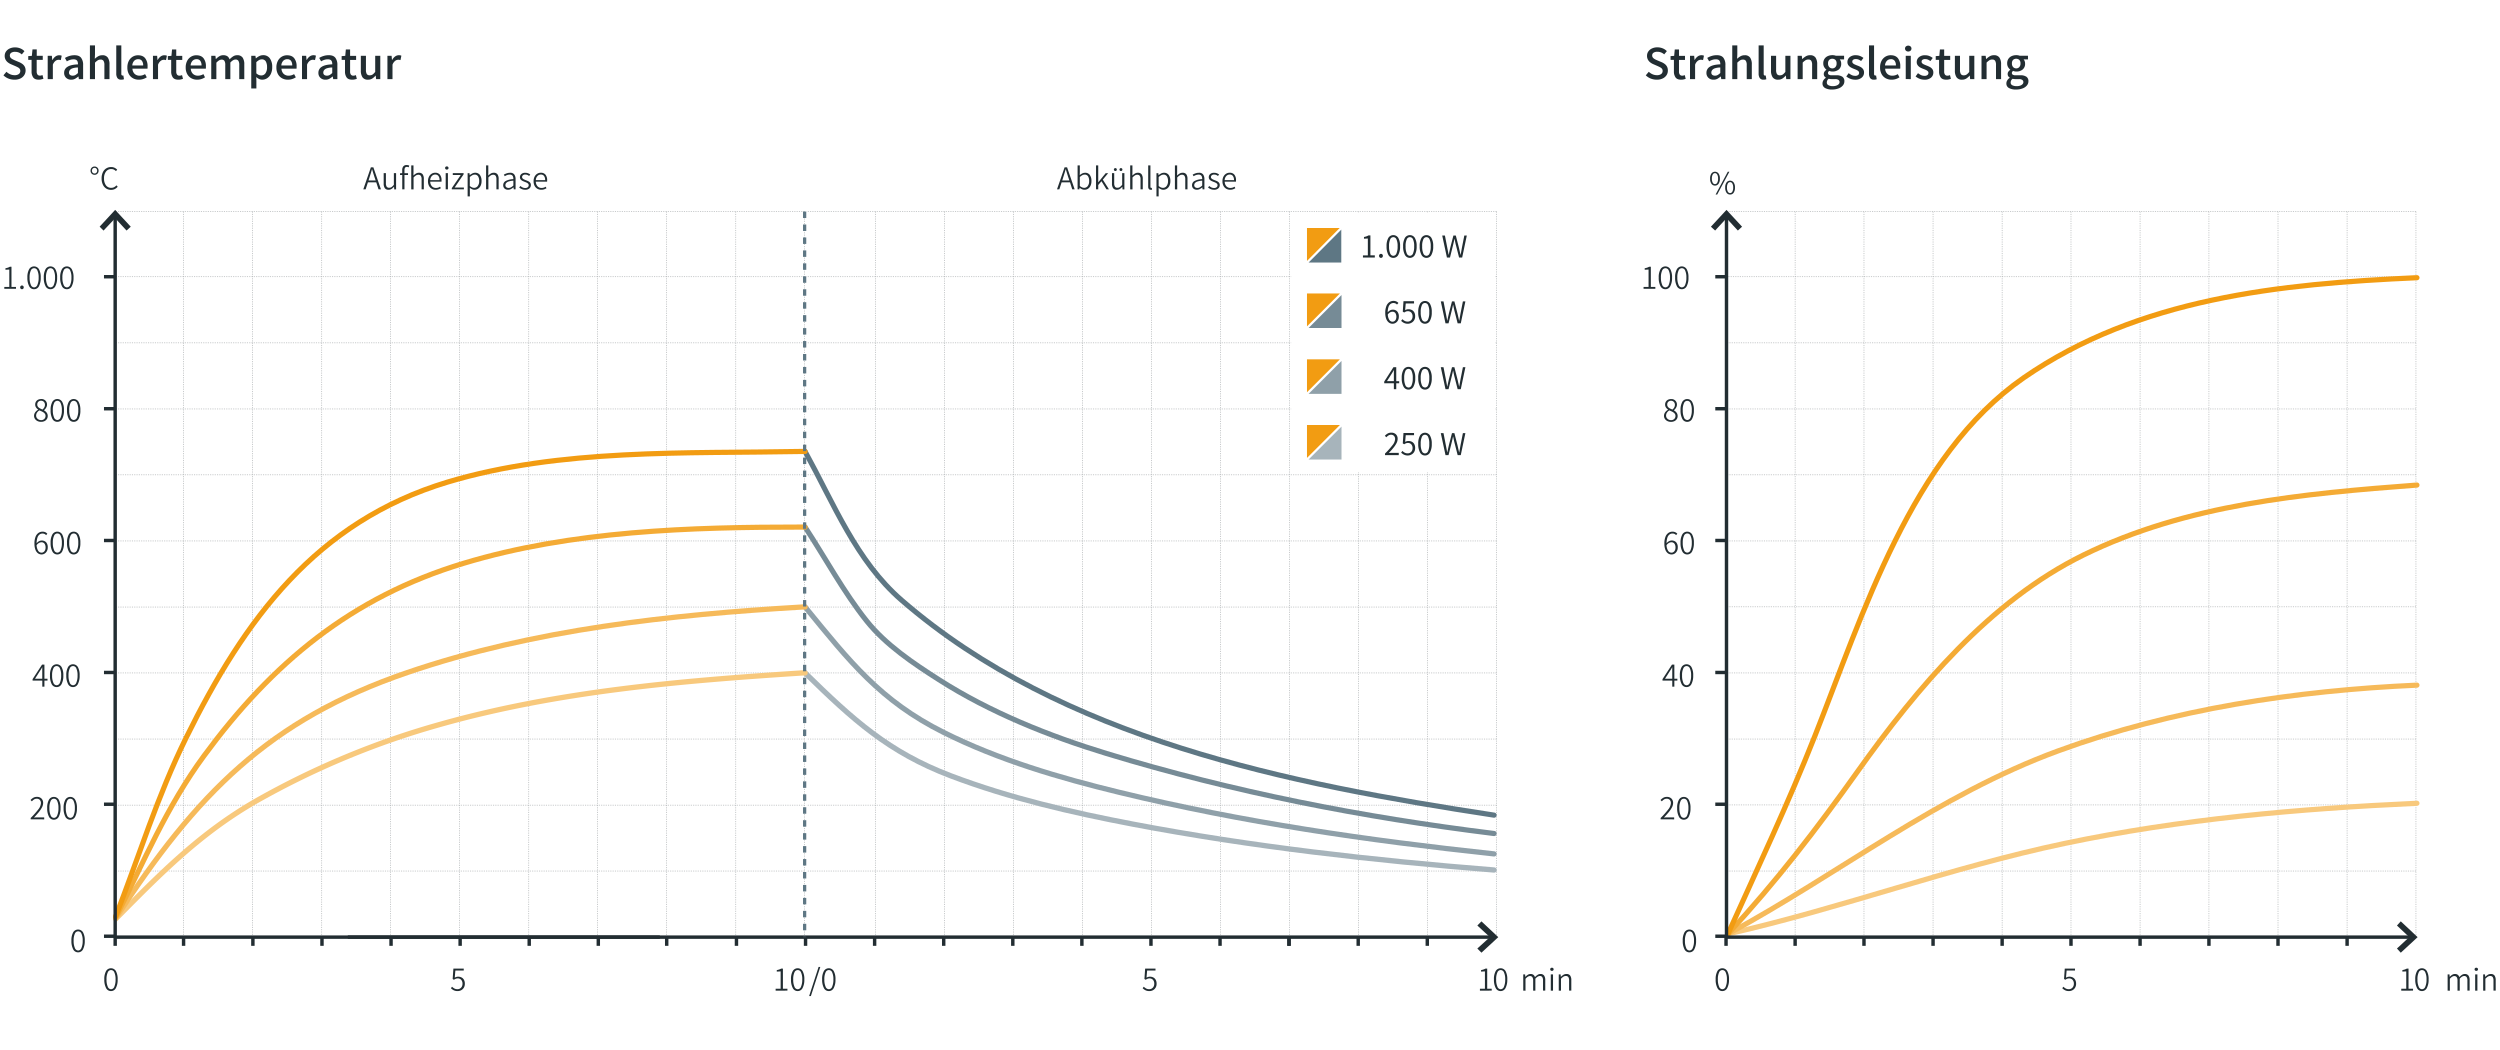 <svg xmlns="http://www.w3.org/2000/svg" width="2000" height="840" viewBox="0 0 2000 840">
  <defs>
    <style>
      .cls-1 {
        fill: #fff;
      }

      .cls-14, .cls-15, .cls-16, .cls-17, .cls-18, .cls-19, .cls-2, .cls-20, .cls-21, .cls-22, .cls-23, .cls-24, .cls-3, .cls-6, .cls-8 {
        fill: none;
      }

      .cls-2 {
        stroke: #a7abad;
        stroke-width: 0.5px;
      }

      .cls-2, .cls-24, .cls-3, .cls-6 {
        stroke-miterlimit: 2.41;
      }

      .cls-2, .cls-3 {
        stroke-dasharray: 0.92 0.92;
      }

      .cls-21, .cls-24, .cls-3 {
        stroke: #5e7784;
      }

      .cls-3 {
        stroke-width: 0.92px;
      }

      .cls-4 {
        isolation: isolate;
      }

      .cls-5, .cls-7 {
        fill: #222d32;
      }

      .cls-6, .cls-7, .cls-8 {
        stroke: #222d32;
      }

      .cls-6, .cls-8 {
        stroke-width: 2.75px;
      }

      .cls-14, .cls-15, .cls-16, .cls-17, .cls-18, .cls-19, .cls-20, .cls-21, .cls-22, .cls-23, .cls-7, .cls-8 {
        stroke-miterlimit: 10;
      }

      .cls-7 {
        stroke-width: 1.83px;
      }

      .cls-9 {
        fill: #f29c12;
      }

      .cls-10 {
        fill: #768b96;
      }

      .cls-11 {
        fill: #8fa0a9;
      }

      .cls-12 {
        fill: #a7b4bb;
      }

      .cls-13 {
        fill: #5e7784;
      }

      .cls-14, .cls-22 {
        stroke: #f8c97d;
      }

      .cls-14, .cls-15, .cls-16, .cls-17, .cls-18, .cls-19, .cls-20, .cls-21, .cls-22, .cls-23 {
        stroke-linecap: round;
      }

      .cls-14, .cls-15, .cls-16, .cls-17, .cls-20, .cls-21 {
        stroke-width: 4.15px;
      }

      .cls-15, .cls-23 {
        stroke: #f6ba5a;
      }

      .cls-16 {
        stroke: #f4ab35;
      }

      .cls-17 {
        stroke: #f29c12;
      }

      .cls-18 {
        stroke: #a7b4bb;
      }

      .cls-18, .cls-22 {
        stroke-width: 4.25px;
      }

      .cls-19 {
        stroke: #8fa0a9;
      }

      .cls-19, .cls-23 {
        stroke-width: 4.19px;
      }

      .cls-20 {
        stroke: #768b96;
      }

      .cls-24 {
        stroke-width: 2.6px;
        stroke-dasharray: 5.18 5.18;
      }
    </style>
  </defs>
  <title>fsr-leistungskurven-de</title>
  <g id="Grundlinienraster">
    <rect class="cls-1" width="2000" height="840"/>
    <g>
      <line class="cls-2" x1="146.86" y1="169.24" x2="146.86" y2="748.98"/>
      <line class="cls-2" x1="202.13" y1="169.24" x2="202.13" y2="748.98"/>
      <line class="cls-2" x1="257.39" y1="169.24" x2="257.39" y2="748.98"/>
      <line class="cls-2" x1="312.48" y1="169.24" x2="312.48" y2="748.98"/>
      <line class="cls-2" x1="367.74" y1="169.24" x2="367.74" y2="748.98"/>
      <line class="cls-2" x1="423.01" y1="169.24" x2="423.01" y2="748.98"/>
      <line class="cls-2" x1="478.09" y1="169.24" x2="478.09" y2="748.98"/>
      <line class="cls-2" x1="533.36" y1="169.24" x2="533.36" y2="748.98"/>
      <line class="cls-2" x1="588.62" y1="169.24" x2="588.62" y2="748.98"/>
      <line class="cls-2" x1="643.71" y1="169.24" x2="643.71" y2="748.98"/>
      <line class="cls-2" x1="643.71" y1="169.24" x2="91.78" y2="169.24"/>
      <line class="cls-2" x1="643.71" y1="221.39" x2="91.78" y2="221.39"/>
      <line class="cls-2" x1="643.71" y1="274.28" x2="91.78" y2="274.28"/>
      <line class="cls-2" x1="643.71" y1="327.17" x2="91.78" y2="327.17"/>
      <line class="cls-2" x1="643.71" y1="379.87" x2="91.78" y2="379.87"/>
      <line class="cls-2" x1="643.71" y1="432.76" x2="91.78" y2="432.76"/>
      <line class="cls-2" x1="643.71" y1="485.64" x2="91.78" y2="485.64"/>
      <line class="cls-2" x1="643.71" y1="538.35" x2="91.78" y2="538.35"/>
      <line class="cls-2" x1="643.71" y1="591.24" x2="91.78" y2="591.24"/>
      <line class="cls-2" x1="643.71" y1="644.12" x2="91.78" y2="644.12"/>
      <line class="cls-2" x1="643.71" y1="696.83" x2="91.78" y2="696.83"/>
      <line class="cls-2" x1="643.71" y1="749.71" x2="91.78" y2="749.71"/>
      <line class="cls-2" x1="700.44" y1="169.24" x2="700.44" y2="748.98"/>
      <line class="cls-2" x1="755.52" y1="169.24" x2="755.52" y2="748.98"/>
      <line class="cls-2" x1="810.79" y1="169.24" x2="810.79" y2="748.98"/>
      <line class="cls-2" x1="866.05" y1="169.24" x2="866.05" y2="748.98"/>
      <line class="cls-2" x1="921.13" y1="169.24" x2="921.13" y2="748.98"/>
      <line class="cls-2" x1="976.4" y1="169.24" x2="976.4" y2="748.98"/>
      <line class="cls-2" x1="1031.67" y1="169.24" x2="1031.67" y2="748.98"/>
      <line class="cls-2" x1="1086.75" y1="169.24" x2="1086.75" y2="748.98"/>
      <line class="cls-2" x1="1142.01" y1="169.24" x2="1142.01" y2="748.98"/>
      <line class="cls-2" x1="1197.28" y1="169.24" x2="1197.28" y2="748.98"/>
      <line class="cls-2" x1="1197.28" y1="169.24" x2="645.17" y2="169.24"/>
      <line class="cls-2" x1="1197.28" y1="221.39" x2="645.17" y2="221.39"/>
      <line class="cls-2" x1="1197.28" y1="274.28" x2="645.17" y2="274.28"/>
      <line class="cls-2" x1="1197.28" y1="327.17" x2="645.17" y2="327.17"/>
      <line class="cls-2" x1="1197.28" y1="379.87" x2="645.17" y2="379.87"/>
      <line class="cls-2" x1="1197.28" y1="432.76" x2="645.17" y2="432.76"/>
      <line class="cls-2" x1="1197.28" y1="485.64" x2="645.17" y2="485.64"/>
      <line class="cls-2" x1="1197.28" y1="538.35" x2="645.17" y2="538.35"/>
      <line class="cls-2" x1="1197.28" y1="591.24" x2="645.17" y2="591.24"/>
      <line class="cls-2" x1="1197.28" y1="644.12" x2="645.17" y2="644.12"/>
      <line class="cls-2" x1="1197.28" y1="696.83" x2="645.17" y2="696.83"/>
      <line class="cls-2" x1="1197.28" y1="749.71" x2="645.17" y2="749.71"/>
      <line class="cls-2" x1="1436.1" y1="169.24" x2="1436.1" y2="748.98"/>
      <line class="cls-2" x1="1491.18" y1="169.24" x2="1491.18" y2="748.98"/>
      <line class="cls-2" x1="1546.44" y1="169.24" x2="1546.44" y2="748.98"/>
      <line class="cls-2" x1="1601.71" y1="169.24" x2="1601.71" y2="748.98"/>
      <line class="cls-2" x1="1656.79" y1="169.24" x2="1656.79" y2="748.98"/>
      <line class="cls-2" x1="1712.06" y1="169.24" x2="1712.06" y2="748.98"/>
      <line class="cls-2" x1="1767.14" y1="169.24" x2="1767.14" y2="748.98"/>
      <line class="cls-2" x1="1822.41" y1="169.24" x2="1822.41" y2="748.98"/>
      <line class="cls-2" x1="1877.67" y1="169.24" x2="1877.67" y2="748.98"/>
      <line class="cls-2" x1="1932.76" y1="169.24" x2="1932.76" y2="748.98"/>
      <line class="cls-2" x1="1932.76" y1="169.24" x2="1380.83" y2="169.24"/>
      <line class="cls-2" x1="1380.83" y1="221.39" x2="1932.76" y2="221.39"/>
      <line class="cls-2" x1="1932.76" y1="274.28" x2="1380.83" y2="274.28"/>
      <line class="cls-2" x1="1932.76" y1="327.17" x2="1380.83" y2="327.17"/>
      <line class="cls-2" x1="1932.76" y1="379.87" x2="1380.83" y2="379.87"/>
      <line class="cls-2" x1="1932.76" y1="432.76" x2="1380.83" y2="432.76"/>
      <line class="cls-2" x1="1932.76" y1="485.46" x2="1380.83" y2="485.46"/>
      <line class="cls-2" x1="1932.76" y1="538.35" x2="1380.83" y2="538.35"/>
      <line class="cls-2" x1="1932.76" y1="591.24" x2="1380.83" y2="591.24"/>
      <line class="cls-2" x1="1932.76" y1="643.94" x2="1380.83" y2="643.94"/>
      <line class="cls-2" x1="1932.76" y1="696.83" x2="1380.83" y2="696.83"/>
      <line class="cls-2" x1="1932.76" y1="749.71" x2="1380.83" y2="749.71"/>
    </g>
  </g>
  <g id="data">
    <path class="cls-3" d="M91.78,169.24"/>
    <path class="cls-3" d="M643.71,169.24"/>
    <path class="cls-3" d="M91.78,432.76"/>
    <path class="cls-3" d="M643.71,432.76"/>
    <path class="cls-3" d="M91.78,485.64"/>
    <path class="cls-3" d="M643.71,485.64"/>
    <path class="cls-3" d="M91.78,538.35"/>
    <path class="cls-3" d="M643.71,538.35"/>
    <path class="cls-3" d="M91.78,591.24"/>
    <path class="cls-3" d="M643.71,591.24"/>
    <line class="cls-3" x1="643.71" y1="749.71" x2="91.78" y2="749.71"/>
    <path class="cls-3" d="M755.52,749"/>
    <path class="cls-3" d="M645.17,169.24"/>
    <path class="cls-3" d="M1197.28,169.24"/>
    <path class="cls-3" d="M645.17,221.39"/>
    <path class="cls-3" d="M1197.28,221.39"/>
    <line class="cls-3" x1="1197.28" y1="749.71" x2="645.17" y2="749.71"/>
    <path class="cls-3" d="M1932.76,749"/>
    <line class="cls-3" x1="1932.76" y1="749.71" x2="1380.83" y2="749.71"/>
    <g class="cls-4">
      <path class="cls-5" d="M88.83,792.86a4.32,4.32,0,0,1-4-2.49,14.11,14.11,0,0,1-1.38-6.82,13.06,13.06,0,0,1,1.38-6.65,4.55,4.55,0,0,1,7.91,0,13.06,13.06,0,0,1,1.38,6.65,14.12,14.12,0,0,1-1.38,6.82A4.32,4.32,0,0,1,88.83,792.86Zm0-1.46a2.92,2.92,0,0,0,2.62-2,14,14,0,0,0,1-5.85,12.78,12.78,0,0,0-1-5.68,2.79,2.79,0,0,0-5.23,0,12.69,12.69,0,0,0-1,5.68,13.89,13.89,0,0,0,1,5.85A2.92,2.92,0,0,0,88.83,791.4Z"/>
    </g>
    <g class="cls-4">
      <path class="cls-5" d="M366.17,792.86a6.76,6.76,0,0,1-3.32-.71,9.46,9.46,0,0,1-2.12-1.58l.9-1.19a9,9,0,0,0,1.79,1.37,5.08,5.08,0,0,0,2.62.6,3.78,3.78,0,0,0,2-.54,3.94,3.94,0,0,0,1.44-1.52A4.7,4.7,0,0,0,370,787a4.53,4.53,0,0,0-1-3.08,3.57,3.57,0,0,0-2.85-1.18,4,4,0,0,0-1.58.29,9.4,9.4,0,0,0-1.44.8l-1-.64.58-8.31h8.28v1.56h-6.7l-.5,5.68a6.79,6.79,0,0,1,1.29-.56,5,5,0,0,1,1.5-.21,5.68,5.68,0,0,1,2.68.63,4.64,4.64,0,0,1,1.9,1.88,6.23,6.23,0,0,1,.71,3.11,6,6,0,0,1-.81,3.2,5.48,5.48,0,0,1-2.1,2A5.7,5.7,0,0,1,366.17,792.86Z"/>
    </g>
    <g class="cls-4">
      <path class="cls-5" d="M62.52,761.88a4.32,4.32,0,0,1-4-2.49,14.11,14.11,0,0,1-1.38-6.82,13.06,13.06,0,0,1,1.38-6.65,4.55,4.55,0,0,1,7.91,0,13.06,13.06,0,0,1,1.38,6.65,14.12,14.12,0,0,1-1.38,6.82A4.32,4.32,0,0,1,62.52,761.88Zm0-1.46a2.92,2.92,0,0,0,2.62-2,14,14,0,0,0,1-5.85,12.78,12.78,0,0,0-1-5.68,2.79,2.79,0,0,0-5.23,0,12.69,12.69,0,0,0-1,5.68,13.89,13.89,0,0,0,1,5.85A2.92,2.92,0,0,0,62.52,760.42Z"/>
    </g>
    <g class="cls-4">
      <path class="cls-5" d="M620.51,792.53V791h4V777.11l-3.09.18v-1.22a12.24,12.24,0,0,0,2-.5,8.7,8.7,0,0,0,1.52-.69h1.39V791h3.61v1.5Z"/>
    </g>
    <g class="cls-4">
      <path class="cls-5" d="M638.18,792.86a4.32,4.32,0,0,1-4-2.49,14.11,14.11,0,0,1-1.38-6.82,13.06,13.06,0,0,1,1.38-6.65,4.55,4.55,0,0,1,7.91,0,13.06,13.06,0,0,1,1.38,6.65,14.12,14.12,0,0,1-1.38,6.82A4.32,4.32,0,0,1,638.18,792.86Zm0-1.46a2.92,2.92,0,0,0,2.62-2,14,14,0,0,0,1-5.85,12.78,12.78,0,0,0-1-5.68,2.79,2.79,0,0,0-5.23,0,12.69,12.69,0,0,0-1,5.68,13.89,13.89,0,0,0,1,5.85A2.92,2.92,0,0,0,638.18,791.4Z"/>
    </g>
    <g class="cls-4">
      <path class="cls-5" d="M647.32,796.83l7.57-23.31h1.37l-7.55,23.31Z"/>
      <path class="cls-5" d="M663.09,792.86a4.32,4.32,0,0,1-4-2.49,14.11,14.11,0,0,1-1.38-6.82,13.06,13.06,0,0,1,1.38-6.65,4.55,4.55,0,0,1,7.91,0,13.06,13.06,0,0,1,1.38,6.65,14.12,14.12,0,0,1-1.38,6.82A4.32,4.32,0,0,1,663.09,792.86Zm0-1.46a2.92,2.92,0,0,0,2.62-2,14,14,0,0,0,1-5.85,12.78,12.78,0,0,0-1-5.68,2.79,2.79,0,0,0-5.23,0,12.69,12.69,0,0,0-1,5.68,13.89,13.89,0,0,0,1,5.85A2.92,2.92,0,0,0,663.09,791.4Z"/>
    </g>
    <g class="cls-4">
      <path class="cls-5" d="M919.56,792.86a6.76,6.76,0,0,1-3.32-.71,9.46,9.46,0,0,1-2.12-1.58l.9-1.19a9,9,0,0,0,1.79,1.37,5.08,5.08,0,0,0,2.62.6,3.78,3.78,0,0,0,2-.54,3.94,3.94,0,0,0,1.44-1.52,4.7,4.7,0,0,0,.54-2.29,4.53,4.53,0,0,0-1-3.08,3.57,3.57,0,0,0-2.85-1.18,4,4,0,0,0-1.58.29,9.4,9.4,0,0,0-1.44.8l-1-.64.58-8.31h8.28v1.56h-6.7l-.5,5.68a6.79,6.79,0,0,1,1.29-.56,5,5,0,0,1,1.5-.21,5.68,5.68,0,0,1,2.68.63,4.64,4.64,0,0,1,1.9,1.88,6.23,6.23,0,0,1,.71,3.11,6,6,0,0,1-.81,3.2,5.48,5.48,0,0,1-2.1,2A5.7,5.7,0,0,1,919.56,792.86Z"/>
    </g>
    <g class="cls-4">
      <path class="cls-5" d="M1183.94,792.53V791h4V777.11l-3.09.18v-1.22a12.25,12.25,0,0,0,2-.5,8.69,8.69,0,0,0,1.52-.69h1.39V791h3.61v1.5Z"/>
    </g>
    <g class="cls-4">
      <path class="cls-5" d="M1200.54,792.86a4.32,4.32,0,0,1-4-2.49,14.12,14.12,0,0,1-1.38-6.82,13.06,13.06,0,0,1,1.38-6.65,4.55,4.55,0,0,1,7.91,0,13.06,13.06,0,0,1,1.38,6.65,14.12,14.12,0,0,1-1.38,6.82A4.32,4.32,0,0,1,1200.54,792.86Zm0-1.46a2.92,2.92,0,0,0,2.62-2,14,14,0,0,0,1-5.85,12.77,12.77,0,0,0-1-5.68,2.79,2.79,0,0,0-5.23,0,12.69,12.69,0,0,0-1,5.68,13.88,13.88,0,0,0,1,5.85A2.92,2.92,0,0,0,1200.54,791.4Z"/>
    </g>
    <g class="cls-4">
      <path class="cls-5" d="M33.84,549.35v-4.88H26.07v-1.14l7.57-11.64h1.9V543H38v1.46H35.54v4.88ZM28,543h5.81v-6q0-.43,0-1c0-.38,0-.77,0-1.15s0-.72.05-1h-.1q-.33.6-.68,1.14t-.72,1.16Z"/>
      <path class="cls-5" d="M45.3,549.67a4.32,4.32,0,0,1-4-2.49A14.11,14.11,0,0,1,40,540.37a13.06,13.06,0,0,1,1.38-6.65,4.55,4.55,0,0,1,7.91,0,13.06,13.06,0,0,1,1.38,6.65,14.12,14.12,0,0,1-1.38,6.82A4.32,4.32,0,0,1,45.3,549.67Zm0-1.46a2.92,2.92,0,0,0,2.62-2,14,14,0,0,0,1-5.85,12.78,12.78,0,0,0-1-5.68,2.79,2.79,0,0,0-5.23,0,12.69,12.69,0,0,0-1,5.68,13.89,13.89,0,0,0,1,5.85A2.92,2.92,0,0,0,45.3,548.21Z"/>
      <path class="cls-5" d="M58.42,549.67a4.32,4.32,0,0,1-4-2.49,14.11,14.11,0,0,1-1.38-6.82,13.06,13.06,0,0,1,1.38-6.65,4.55,4.55,0,0,1,7.91,0,13.06,13.06,0,0,1,1.38,6.65,14.12,14.12,0,0,1-1.38,6.82A4.32,4.32,0,0,1,58.42,549.67Zm0-1.46a2.92,2.92,0,0,0,2.62-2,14,14,0,0,0,1-5.85,12.78,12.78,0,0,0-1-5.68,2.79,2.79,0,0,0-5.23,0,12.69,12.69,0,0,0-1,5.68,13.89,13.89,0,0,0,1,5.85A2.92,2.92,0,0,0,58.42,548.21Z"/>
    </g>
    <g class="cls-4">
      <path class="cls-5" d="M33.3,443.57a4.78,4.78,0,0,1-3-1,6.54,6.54,0,0,1-2-2.92,12.85,12.85,0,0,1-.74-4.63,14.66,14.66,0,0,1,.91-5.67,6.6,6.6,0,0,1,2.38-3.07,5.71,5.71,0,0,1,3.15-.95,5.39,5.39,0,0,1,2.26.44A5,5,0,0,1,37.86,427l-1,1.14a3.23,3.23,0,0,0-1.29-1,4.09,4.09,0,0,0-1.56-.31,4,4,0,0,0-2.32.73A5,5,0,0,0,30,430a13.65,13.65,0,0,0-.7,4.63A6.36,6.36,0,0,1,31.18,433a4.82,4.82,0,0,1,5.72.82A6,6,0,0,1,38.2,438a5.94,5.94,0,0,1-.67,2.84,5.15,5.15,0,0,1-1.79,2A4.48,4.48,0,0,1,33.3,443.57Zm0-1.45a2.67,2.67,0,0,0,1.62-.53,3.56,3.56,0,0,0,1.13-1.45,5.06,5.06,0,0,0,.41-2.09,5.23,5.23,0,0,0-.82-3.09,2.93,2.93,0,0,0-2.56-1.14,4.1,4.1,0,0,0-1.86.53,5.8,5.8,0,0,0-1.95,1.81,9.5,9.5,0,0,0,1.19,4.3A3.14,3.14,0,0,0,33.31,442.12Z"/>
      <path class="cls-5" d="M45.87,443.57a4.32,4.32,0,0,1-4-2.49,14.11,14.11,0,0,1-1.38-6.82,13.06,13.06,0,0,1,1.38-6.65,4.55,4.55,0,0,1,7.91,0,13.06,13.06,0,0,1,1.38,6.65,14.12,14.12,0,0,1-1.38,6.82A4.32,4.32,0,0,1,45.87,443.57Zm0-1.46a2.92,2.92,0,0,0,2.62-2,14,14,0,0,0,1-5.85,12.78,12.78,0,0,0-1-5.68,2.79,2.79,0,0,0-5.23,0,12.7,12.7,0,0,0-1,5.68,13.89,13.89,0,0,0,1,5.85A2.92,2.92,0,0,0,45.87,442.11Z"/>
      <path class="cls-5" d="M59,443.57a4.32,4.32,0,0,1-4-2.49,14.11,14.11,0,0,1-1.38-6.82A13.06,13.06,0,0,1,55,427.62a4.55,4.55,0,0,1,7.91,0,13.06,13.06,0,0,1,1.38,6.65,14.12,14.12,0,0,1-1.38,6.82A4.32,4.32,0,0,1,59,443.57Zm0-1.46a2.92,2.92,0,0,0,2.62-2,14,14,0,0,0,1-5.85,12.78,12.78,0,0,0-1-5.68,2.79,2.79,0,0,0-5.23,0,12.7,12.7,0,0,0-1,5.68,13.89,13.89,0,0,0,1,5.85A2.92,2.92,0,0,0,59,442.11Z"/>
    </g>
    <g class="cls-4">
      <path class="cls-5" d="M3.44,231.05v-1.5h4V215.63l-3.09.18V214.6a12.29,12.29,0,0,0,2-.5,8.78,8.78,0,0,0,1.52-.69H9.18v16.14h3.61v1.5Z"/>
      <path class="cls-5" d="M17.57,231.38a1.38,1.38,0,0,1-1-.41,1.42,1.42,0,0,1-.43-1.07,1.47,1.47,0,0,1,.43-1.1,1.37,1.37,0,0,1,1-.41,1.35,1.35,0,0,1,1,.41,1.49,1.49,0,0,1,.41,1.1,1.44,1.44,0,0,1-.41,1.07A1.35,1.35,0,0,1,17.57,231.38Z"/>
      <path class="cls-5" d="M27.29,231.38a4.32,4.32,0,0,1-4-2.49,14.11,14.11,0,0,1-1.38-6.82,13.06,13.06,0,0,1,1.38-6.65,4.55,4.55,0,0,1,7.91,0,13.06,13.06,0,0,1,1.38,6.65,14.12,14.12,0,0,1-1.38,6.82A4.32,4.32,0,0,1,27.29,231.38Zm0-1.47a2.92,2.92,0,0,0,2.62-2,14,14,0,0,0,1-5.85,12.78,12.78,0,0,0-1-5.68,2.79,2.79,0,0,0-5.23,0,12.69,12.69,0,0,0-1,5.68,13.9,13.9,0,0,0,1,5.85A2.92,2.92,0,0,0,27.29,229.92Z"/>
      <path class="cls-5" d="M40.41,231.38a4.32,4.32,0,0,1-4-2.49,14.11,14.11,0,0,1-1.38-6.82,13.06,13.06,0,0,1,1.38-6.65,4.55,4.55,0,0,1,7.91,0,13.06,13.06,0,0,1,1.38,6.65,14.12,14.12,0,0,1-1.38,6.82A4.32,4.32,0,0,1,40.41,231.38Zm0-1.47a2.92,2.92,0,0,0,2.62-2,14,14,0,0,0,1-5.85,12.78,12.78,0,0,0-1-5.68,2.79,2.79,0,0,0-5.23,0,12.69,12.69,0,0,0-1,5.68,13.9,13.9,0,0,0,1,5.85A2.92,2.92,0,0,0,40.41,229.92Z"/>
      <path class="cls-5" d="M53.53,231.38a4.32,4.32,0,0,1-4-2.49,14.11,14.11,0,0,1-1.38-6.82,13.06,13.06,0,0,1,1.38-6.65,4.55,4.55,0,0,1,7.91,0,13.06,13.06,0,0,1,1.38,6.65,14.12,14.12,0,0,1-1.38,6.82A4.32,4.32,0,0,1,53.53,231.38Zm0-1.47a2.92,2.92,0,0,0,2.62-2,14,14,0,0,0,1-5.85,12.78,12.78,0,0,0-1-5.68,2.79,2.79,0,0,0-5.23,0,12.69,12.69,0,0,0-1,5.68,13.9,13.9,0,0,0,1,5.85A2.92,2.92,0,0,0,53.53,229.92Z"/>
    </g>
    <g class="cls-4">
      <path class="cls-5" d="M32.81,337.47a6.15,6.15,0,0,1-2.84-.64,5.06,5.06,0,0,1-2-1.73,4.34,4.34,0,0,1-.72-2.44,4.58,4.58,0,0,1,.48-2.08A6,6,0,0,1,29,328.9a6.88,6.88,0,0,1,1.55-1.14v-.1A6.46,6.46,0,0,1,28.87,326a4.06,4.06,0,0,1-.71-2.37,4.31,4.31,0,0,1,.6-2.28,4.19,4.19,0,0,1,1.67-1.56,5.21,5.21,0,0,1,2.47-.56,4.36,4.36,0,0,1,4.71,4.57,4.2,4.2,0,0,1-.39,1.75,6.78,6.78,0,0,1-.94,1.52,7.38,7.38,0,0,1-1.07,1.08v.12a7.67,7.67,0,0,1,1.44,1.07,5.23,5.23,0,0,1,1.11,1.5,4.45,4.45,0,0,1,.43,2,4.36,4.36,0,0,1-.64,2.31,4.62,4.62,0,0,1-1.84,1.69A6.15,6.15,0,0,1,32.81,337.47Zm0-1.37a3.55,3.55,0,0,0,2.68-1,3.25,3.25,0,0,0,.94-2.34,2.89,2.89,0,0,0-.71-2,6.16,6.16,0,0,0-1.83-1.37q-1.13-.58-2.39-1.09a6,6,0,0,0-1.87,1.81,4.21,4.21,0,0,0-.72,2.36,3.32,3.32,0,0,0,.51,1.81,3.73,3.73,0,0,0,1.39,1.29A4.11,4.11,0,0,0,32.85,336.09ZM34,327.64a6,6,0,0,0,1.46-1.8,4.3,4.3,0,0,0,.51-2,3.47,3.47,0,0,0-.81-2.3,3.27,3.27,0,0,0-4.54-.1,3,3,0,0,0-.81,2.17,2.9,2.9,0,0,0,.58,1.84A4.74,4.74,0,0,0,32,326.71,17.32,17.32,0,0,0,34,327.64Z"/>
      <path class="cls-5" d="M45.87,337.47a4.32,4.32,0,0,1-4-2.49,14.11,14.11,0,0,1-1.38-6.82,13.06,13.06,0,0,1,1.38-6.65,4.55,4.55,0,0,1,7.91,0,13.06,13.06,0,0,1,1.38,6.65A14.12,14.12,0,0,1,49.82,335,4.32,4.32,0,0,1,45.87,337.47Zm0-1.47a2.92,2.92,0,0,0,2.62-2,14,14,0,0,0,1-5.85,12.78,12.78,0,0,0-1-5.68,2.79,2.79,0,0,0-5.23,0,12.69,12.69,0,0,0-1,5.68,13.9,13.9,0,0,0,1,5.85A2.92,2.92,0,0,0,45.87,336Z"/>
      <path class="cls-5" d="M59,337.47A4.32,4.32,0,0,1,55,335a14.11,14.11,0,0,1-1.38-6.82A13.06,13.06,0,0,1,55,321.52a4.55,4.55,0,0,1,7.91,0,13.06,13.06,0,0,1,1.38,6.65A14.12,14.12,0,0,1,62.95,335,4.32,4.32,0,0,1,59,337.47ZM59,336a2.92,2.92,0,0,0,2.62-2,14,14,0,0,0,1-5.85,12.78,12.78,0,0,0-1-5.68,2.79,2.79,0,0,0-5.23,0,12.69,12.69,0,0,0-1,5.68,13.9,13.9,0,0,0,1,5.85A2.92,2.92,0,0,0,59,336Z"/>
    </g>
    <g class="cls-4">
      <path class="cls-5" d="M75.65,139.86a3.26,3.26,0,0,1-1.58-.4,3.11,3.11,0,0,1-1.18-1.15,3.32,3.32,0,0,1-.45-1.75,3.39,3.39,0,0,1,.45-1.79,3.16,3.16,0,0,1,1.18-1.15,3.32,3.32,0,0,1,3.18,0,3.16,3.16,0,0,1,1.18,1.15,3.4,3.4,0,0,1,.45,1.79,3.32,3.32,0,0,1-.45,1.75,3.11,3.11,0,0,1-1.18,1.15A3.28,3.28,0,0,1,75.65,139.86Zm0-1.07a1.92,1.92,0,0,0,1.49-.63,2.28,2.28,0,0,0,.58-1.59,2.35,2.35,0,0,0-.58-1.64,2.06,2.06,0,0,0-3,0,2.35,2.35,0,0,0-.58,1.64,2.28,2.28,0,0,0,.58,1.59A1.91,1.91,0,0,0,75.65,138.79Z"/>
      <path class="cls-5" d="M88.85,151.89a7.12,7.12,0,0,1-3.9-1.08,7.31,7.31,0,0,1-2.67-3.13,11.41,11.41,0,0,1-1-4.94,11.17,11.17,0,0,1,1-4.91,7.13,7.13,0,0,1,6.7-4.19,5.91,5.91,0,0,1,2.77.63,6.87,6.87,0,0,1,2,1.48l-1,1.16a5.42,5.42,0,0,0-1.63-1.22,4.62,4.62,0,0,0-2.06-.45,5.16,5.16,0,0,0-4.25,2,8.54,8.54,0,0,0-1.58,5.48,9,9,0,0,0,1.54,5.55,5,5,0,0,0,4.18,2,5.07,5.07,0,0,0,2.31-.51,6.5,6.5,0,0,0,1.9-1.5l1,1.13a7.55,7.55,0,0,1-2.32,1.85A6.52,6.52,0,0,1,88.85,151.89Z"/>
    </g>
    <g class="cls-4">
      <path class="cls-5" d="M24.55,655.45v-1.07a65.47,65.47,0,0,0,6.1-6.87,8.86,8.86,0,0,0,2.1-5,3.8,3.8,0,0,0-.84-2.52,3.23,3.23,0,0,0-2.62-1,3.87,3.87,0,0,0-2.07.59,7,7,0,0,0-1.71,1.5L24.45,640a9.08,9.08,0,0,1,2.22-1.81,5.6,5.6,0,0,1,2.83-.69,5,5,0,0,1,3.68,1.33,4.83,4.83,0,0,1,1.33,3.58,7.63,7.63,0,0,1-.93,3.49A21.83,21.83,0,0,1,31,649.74q-1.65,2-3.82,4.3l1.45-.1q.74,0,1.42,0h5.32v1.56Z"/>
      <path class="cls-5" d="M43.14,655.78a4.32,4.32,0,0,1-4-2.49,14.11,14.11,0,0,1-1.38-6.82,13.06,13.06,0,0,1,1.38-6.65,4.55,4.55,0,0,1,7.91,0,13.06,13.06,0,0,1,1.38,6.65,14.12,14.12,0,0,1-1.38,6.82A4.32,4.32,0,0,1,43.14,655.78Zm0-1.46a2.92,2.92,0,0,0,2.62-2,14,14,0,0,0,1-5.85,12.78,12.78,0,0,0-1-5.68,2.79,2.79,0,0,0-5.23,0,12.69,12.69,0,0,0-1,5.68,13.89,13.89,0,0,0,1,5.85A2.92,2.92,0,0,0,43.14,654.31Z"/>
      <path class="cls-5" d="M56.26,655.78a4.32,4.32,0,0,1-4-2.49,14.11,14.11,0,0,1-1.38-6.82,13.06,13.06,0,0,1,1.38-6.65,4.55,4.55,0,0,1,7.91,0,13.06,13.06,0,0,1,1.38,6.65,14.12,14.12,0,0,1-1.38,6.82A4.32,4.32,0,0,1,56.26,655.78Zm0-1.46a2.92,2.92,0,0,0,2.62-2,14,14,0,0,0,1-5.85,12.78,12.78,0,0,0-1-5.68,2.79,2.79,0,0,0-5.23,0,12.69,12.69,0,0,0-1,5.68,13.89,13.89,0,0,0,1,5.85A2.92,2.92,0,0,0,56.26,654.31Z"/>
    </g>
    <line class="cls-6" x1="146.86" y1="749.71" x2="146.86" y2="756.67"/>
    <line class="cls-6" x1="368.11" y1="749.71" x2="368.11" y2="756.67"/>
    <line class="cls-6" x1="589.17" y1="749.71" x2="589.17" y2="756.67"/>
    <line class="cls-6" x1="423.37" y1="749.71" x2="423.37" y2="756.67"/>
    <line class="cls-6" x1="478.64" y1="749.71" x2="478.64" y2="756.67"/>
    <line class="cls-6" x1="533.36" y1="749.71" x2="533.36" y2="756.67"/>
    <line class="cls-6" x1="754.97" y1="749.71" x2="754.97" y2="756.67"/>
    <line class="cls-6" x1="699.7" y1="749.71" x2="699.7" y2="756.67"/>
    <line class="cls-6" x1="644.44" y1="749.71" x2="644.44" y2="756.67"/>
    <line class="cls-6" x1="312.84" y1="749.71" x2="312.84" y2="756.67"/>
    <line class="cls-6" x1="257.58" y1="749.71" x2="257.58" y2="756.67"/>
    <line class="cls-6" x1="202.31" y1="749.71" x2="202.31" y2="756.67"/>
    <line class="cls-6" x1="92.14" y1="221.39" x2="83.18" y2="221.39"/>
    <line class="cls-6" x1="92.14" y1="326.98" x2="83.18" y2="326.98"/>
    <line class="cls-6" x1="92.14" y1="432.39" x2="83.18" y2="432.39"/>
    <line class="cls-6" x1="92.14" y1="537.98" x2="83.18" y2="537.98"/>
    <line class="cls-6" x1="92.14" y1="643.39" x2="83.18" y2="643.39"/>
    <line class="cls-6" x1="92.14" y1="748.98" x2="83.18" y2="748.98"/>
    <line class="cls-6" x1="810.24" y1="749.71" x2="810.24" y2="756.67"/>
    <line class="cls-6" x1="1031.3" y1="749.71" x2="1031.3" y2="756.67"/>
    <line class="cls-6" x1="1141.83" y1="749.71" x2="1141.83" y2="756.67"/>
    <line class="cls-6" x1="1031.12" y1="749.71" x2="1031.12" y2="756.67"/>
    <line class="cls-6" x1="1086.57" y1="749.71" x2="1086.57" y2="756.67"/>
    <line class="cls-6" x1="976.03" y1="749.71" x2="976.03" y2="756.67"/>
    <line class="cls-6" x1="920.77" y1="749.71" x2="920.77" y2="756.67"/>
    <line class="cls-6" x1="865.5" y1="749.71" x2="865.5" y2="756.67"/>
    <g class="cls-4">
      <path class="cls-5" d="M1218.6,792.53v-13h1.49l.16,1.92h.09a8.73,8.73,0,0,1,1.88-1.6,4,4,0,0,1,2.16-.65,3.67,3.67,0,0,1,2.38.67,3.82,3.82,0,0,1,1.2,1.84,11.16,11.16,0,0,1,2.11-1.83,4,4,0,0,1,2.2-.68,3.5,3.5,0,0,1,3,1.24,6.16,6.16,0,0,1,.94,3.74v8.29h-1.79v-8a5,5,0,0,0-.6-2.79,2.24,2.24,0,0,0-2-.87q-1.62,0-3.52,2.13v9.58h-1.78v-8a5,5,0,0,0-.61-2.79,2.28,2.28,0,0,0-2-.87q-1.58,0-3.51,2.17v9.54Z"/>
      <path class="cls-5" d="M1241.56,776.72a1.4,1.4,0,0,1-1-.35,1.16,1.16,0,0,1-.39-.91,1.19,1.19,0,0,1,.39-.94,1.39,1.39,0,0,1,1-.35,1.37,1.37,0,0,1,.94.35,1.19,1.19,0,0,1,.39.94,1.16,1.16,0,0,1-.39.91A1.38,1.38,0,0,1,1241.56,776.72Zm-.93,15.82v-13h1.79v13Z"/>
      <path class="cls-5" d="M1247,792.53v-13h1.49l.16,1.92h.09a10.73,10.73,0,0,1,2-1.6,4.45,4.45,0,0,1,2.39-.65,3.49,3.49,0,0,1,3,1.24,6.26,6.26,0,0,1,.92,3.74v8.29h-1.78v-8a5.07,5.07,0,0,0-.6-2.79,2.32,2.32,0,0,0-2.06-.87,3.47,3.47,0,0,0-1.91.54,11.23,11.23,0,0,0-1.91,1.63v9.54Z"/>
    </g>
    <polygon class="cls-7" points="80.98 181.31 82.81 183.15 92.14 173.26 101.3 183.15 103.31 181.31 92.14 169.24 80.98 181.31"/>
    <line class="cls-8" x1="91.78" y1="749.71" x2="527.87" y2="749.71"/>
    <line class="cls-8" x1="278.26" y1="749.71" x2="1194.17" y2="749.71"/>
    <polygon class="cls-7" points="1185.2 760.88 1183.19 758.86 1193.26 749.71 1183.19 740.38 1185.2 738.37 1197.28 749.71 1185.2 760.88"/>
    <g class="cls-4">
      <path class="cls-5" d="M1377.91,792.86a4.32,4.32,0,0,1-4-2.49,14.12,14.12,0,0,1-1.38-6.82,13.06,13.06,0,0,1,1.38-6.65,4.55,4.55,0,0,1,7.91,0,13.06,13.06,0,0,1,1.38,6.65,14.12,14.12,0,0,1-1.38,6.82A4.32,4.32,0,0,1,1377.91,792.86Zm0-1.46a2.92,2.92,0,0,0,2.62-2,14,14,0,0,0,1-5.85,12.77,12.77,0,0,0-1-5.68,2.79,2.79,0,0,0-5.23,0,12.69,12.69,0,0,0-1,5.68,13.88,13.88,0,0,0,1,5.85A2.92,2.92,0,0,0,1377.91,791.4Z"/>
    </g>
    <g class="cls-4">
      <path class="cls-5" d="M1351.57,761.88a4.32,4.32,0,0,1-4-2.49,14.12,14.12,0,0,1-1.38-6.82,13.06,13.06,0,0,1,1.38-6.65,4.55,4.55,0,0,1,7.91,0,13.06,13.06,0,0,1,1.38,6.65,14.12,14.12,0,0,1-1.38,6.82A4.32,4.32,0,0,1,1351.57,761.88Zm0-1.46a2.92,2.92,0,0,0,2.62-2,14,14,0,0,0,1-5.85,12.77,12.77,0,0,0-1-5.68,2.79,2.79,0,0,0-5.23,0,12.69,12.69,0,0,0-1,5.68,13.88,13.88,0,0,0,1,5.85A2.92,2.92,0,0,0,1351.57,760.42Z"/>
    </g>
    <g class="cls-4">
      <path class="cls-5" d="M1655.24,792.86a6.76,6.76,0,0,1-3.32-.71,9.43,9.43,0,0,1-2.12-1.58l.9-1.19a9,9,0,0,0,1.79,1.37,5.09,5.09,0,0,0,2.62.6,3.78,3.78,0,0,0,2-.54,3.94,3.94,0,0,0,1.44-1.52,4.7,4.7,0,0,0,.54-2.29,4.53,4.53,0,0,0-1-3.08,3.57,3.57,0,0,0-2.84-1.18,4,4,0,0,0-1.58.29,9.37,9.37,0,0,0-1.44.8l-1-.64.58-8.31H1660v1.56h-6.7l-.5,5.68a6.75,6.75,0,0,1,1.29-.56,5,5,0,0,1,1.5-.21,5.68,5.68,0,0,1,2.68.63,4.65,4.65,0,0,1,1.9,1.88,6.24,6.24,0,0,1,.71,3.11,6,6,0,0,1-.81,3.2,5.47,5.47,0,0,1-2.1,2A5.7,5.7,0,0,1,1655.24,792.86Z"/>
    </g>
    <g class="cls-4">
      <path class="cls-5" d="M1921,792.53V791h4V777.11l-3.09.18v-1.22a12.25,12.25,0,0,0,2-.5,8.69,8.69,0,0,0,1.52-.69h1.39V791h3.61v1.5Z"/>
    </g>
    <g class="cls-4">
      <path class="cls-5" d="M1937.59,792.86a4.32,4.32,0,0,1-4-2.49,14.12,14.12,0,0,1-1.38-6.82,13.06,13.06,0,0,1,1.38-6.65,4.55,4.55,0,0,1,7.91,0,13.06,13.06,0,0,1,1.38,6.65,14.12,14.12,0,0,1-1.38,6.82A4.32,4.32,0,0,1,1937.59,792.86Zm0-1.46a2.92,2.92,0,0,0,2.62-2,14,14,0,0,0,1-5.85,12.77,12.77,0,0,0-1-5.68,2.79,2.79,0,0,0-5.23,0,12.69,12.69,0,0,0-1,5.68,13.88,13.88,0,0,0,1,5.85A2.92,2.92,0,0,0,1937.59,791.4Z"/>
    </g>
    <g class="cls-4">
      <path class="cls-5" d="M1337.81,549.35v-4.88H1330v-1.14l7.58-11.64h1.9V543h2.42v1.46h-2.42v4.88ZM1332,543h5.81v-6q0-.43,0-1c0-.38,0-.77,0-1.15s0-.72.05-1h-.1q-.33.6-.68,1.14t-.72,1.16Z"/>
      <path class="cls-5" d="M1349.27,549.67a4.32,4.32,0,0,1-4-2.49,14.12,14.12,0,0,1-1.38-6.82,13.06,13.06,0,0,1,1.38-6.65,4.55,4.55,0,0,1,7.91,0,13.06,13.06,0,0,1,1.38,6.65,14.12,14.12,0,0,1-1.38,6.82A4.32,4.32,0,0,1,1349.27,549.67Zm0-1.46a2.92,2.92,0,0,0,2.62-2,14,14,0,0,0,1-5.85,12.77,12.77,0,0,0-1-5.68,2.79,2.79,0,0,0-5.23,0,12.69,12.69,0,0,0-1,5.68,13.88,13.88,0,0,0,1,5.85A2.92,2.92,0,0,0,1349.27,548.21Z"/>
    </g>
    <g class="cls-4">
      <path class="cls-5" d="M1337.24,443.57a4.78,4.78,0,0,1-3-1,6.54,6.54,0,0,1-2-2.92,12.85,12.85,0,0,1-.74-4.63,14.66,14.66,0,0,1,.91-5.67,6.6,6.6,0,0,1,2.38-3.07,5.71,5.71,0,0,1,3.15-.95,5.39,5.39,0,0,1,2.26.44,5,5,0,0,1,1.65,1.21l-1,1.14a3.23,3.23,0,0,0-1.29-1,4.1,4.1,0,0,0-1.56-.31,4,4,0,0,0-2.32.73,5,5,0,0,0-1.72,2.43,13.62,13.62,0,0,0-.7,4.63,6.36,6.36,0,0,1,1.93-1.62,4.82,4.82,0,0,1,5.72.82,6,6,0,0,1,1.3,4.23,5.94,5.94,0,0,1-.67,2.84,5.15,5.15,0,0,1-1.79,2A4.47,4.47,0,0,1,1337.24,443.57Zm0-1.45a2.67,2.67,0,0,0,1.62-.53,3.56,3.56,0,0,0,1.13-1.45,5.07,5.07,0,0,0,.41-2.09,5.23,5.23,0,0,0-.82-3.09,2.93,2.93,0,0,0-2.56-1.14,4.1,4.1,0,0,0-1.86.53,5.8,5.8,0,0,0-1.95,1.81,9.51,9.51,0,0,0,1.19,4.3A3.14,3.14,0,0,0,1337.26,442.12Z"/>
      <path class="cls-5" d="M1349.81,443.57a4.32,4.32,0,0,1-4-2.49,14.12,14.12,0,0,1-1.38-6.82,13.06,13.06,0,0,1,1.38-6.65,4.55,4.55,0,0,1,7.91,0,13.06,13.06,0,0,1,1.38,6.65,14.12,14.12,0,0,1-1.38,6.82A4.32,4.32,0,0,1,1349.81,443.57Zm0-1.46a2.92,2.92,0,0,0,2.62-2,14,14,0,0,0,1-5.85,12.77,12.77,0,0,0-1-5.68,2.79,2.79,0,0,0-5.23,0,12.69,12.69,0,0,0-1,5.68,13.88,13.88,0,0,0,1,5.85A2.92,2.92,0,0,0,1349.81,442.11Z"/>
    </g>
    <g class="cls-4">
      <path class="cls-5" d="M1314.85,231.05v-1.5h4V215.63l-3.09.18V214.6a12.3,12.3,0,0,0,2-.5,8.77,8.77,0,0,0,1.52-.69h1.39v16.14h3.61v1.5Z"/>
      <path class="cls-5" d="M1332.36,231.38a4.32,4.32,0,0,1-4-2.49,14.12,14.12,0,0,1-1.38-6.82,13.06,13.06,0,0,1,1.38-6.65,4.55,4.55,0,0,1,7.91,0,13.06,13.06,0,0,1,1.38,6.65,14.12,14.12,0,0,1-1.38,6.82A4.32,4.32,0,0,1,1332.36,231.38Zm0-1.47a2.92,2.92,0,0,0,2.62-2,14,14,0,0,0,1-5.85,12.77,12.77,0,0,0-1-5.68,2.79,2.79,0,0,0-5.23,0,12.69,12.69,0,0,0-1,5.68,13.89,13.89,0,0,0,1,5.85A2.92,2.92,0,0,0,1332.36,229.92Z"/>
      <path class="cls-5" d="M1345.48,231.38a4.32,4.32,0,0,1-4-2.49,14.12,14.12,0,0,1-1.38-6.82,13.06,13.06,0,0,1,1.38-6.65,4.55,4.55,0,0,1,7.91,0,13.06,13.06,0,0,1,1.38,6.65,14.12,14.12,0,0,1-1.38,6.82A4.32,4.32,0,0,1,1345.48,231.38Zm0-1.47a2.92,2.92,0,0,0,2.62-2,14,14,0,0,0,1-5.85,12.77,12.77,0,0,0-1-5.68,2.79,2.79,0,0,0-5.23,0,12.69,12.69,0,0,0-1,5.68,13.89,13.89,0,0,0,1,5.85A2.92,2.92,0,0,0,1345.48,229.92Z"/>
    </g>
    <g class="cls-4">
      <path class="cls-5" d="M1336.76,337.49a6.16,6.16,0,0,1-2.84-.64,5.06,5.06,0,0,1-2-1.73,4.33,4.33,0,0,1-.72-2.44,4.59,4.59,0,0,1,.48-2.08,6,6,0,0,1,1.23-1.67,6.88,6.88,0,0,1,1.55-1.14v-.1a6.45,6.45,0,0,1-1.66-1.67,4.06,4.06,0,0,1-.71-2.37,4.31,4.31,0,0,1,.6-2.28,4.2,4.2,0,0,1,1.67-1.56,5.21,5.21,0,0,1,2.47-.56,4.36,4.36,0,0,1,4.71,4.57,4.2,4.2,0,0,1-.39,1.75,6.78,6.78,0,0,1-.94,1.52,7.41,7.41,0,0,1-1.07,1.08v.12a7.65,7.65,0,0,1,1.44,1.07,5.22,5.22,0,0,1,1.11,1.5,4.45,4.45,0,0,1,.43,2,4.36,4.36,0,0,1-.64,2.31,4.62,4.62,0,0,1-1.84,1.69A6.15,6.15,0,0,1,1336.76,337.49Zm0-1.37a3.55,3.55,0,0,0,2.68-1,3.25,3.25,0,0,0,.94-2.34,2.89,2.89,0,0,0-.71-2,6.15,6.15,0,0,0-1.83-1.37q-1.12-.58-2.39-1.09a6,6,0,0,0-1.87,1.81,4.21,4.21,0,0,0-.72,2.36,3.32,3.32,0,0,0,.51,1.81,3.72,3.72,0,0,0,1.39,1.29A4.11,4.11,0,0,0,1336.8,336.11Zm1.19-8.45a6,6,0,0,0,1.47-1.8,4.31,4.31,0,0,0,.51-2,3.47,3.47,0,0,0-.81-2.3,3.27,3.27,0,0,0-4.54-.1,3,3,0,0,0-.81,2.17,2.9,2.9,0,0,0,.58,1.84,4.74,4.74,0,0,0,1.54,1.26A17.38,17.38,0,0,0,1338,327.66Z"/>
      <path class="cls-5" d="M1349.81,337.49a4.32,4.32,0,0,1-4-2.49,14.12,14.12,0,0,1-1.38-6.82,13.06,13.06,0,0,1,1.38-6.65,4.55,4.55,0,0,1,7.91,0,13.06,13.06,0,0,1,1.38,6.65,14.12,14.12,0,0,1-1.38,6.82A4.32,4.32,0,0,1,1349.81,337.49Zm0-1.47a2.92,2.92,0,0,0,2.62-2,14,14,0,0,0,1-5.85,12.77,12.77,0,0,0-1-5.68,2.79,2.79,0,0,0-5.23,0,12.69,12.69,0,0,0-1,5.68,13.89,13.89,0,0,0,1,5.85A2.92,2.92,0,0,0,1349.81,336Z"/>
    </g>
    <g class="cls-4">
      <path class="cls-5" d="M1372,148.48a3.35,3.35,0,0,1-2.84-1.46,6.87,6.87,0,0,1-1.07-4.11,6.75,6.75,0,0,1,1.07-4.09,3.53,3.53,0,0,1,5.68,0,6.75,6.75,0,0,1,1.07,4.09,6.87,6.87,0,0,1-1.07,4.11A3.34,3.34,0,0,1,1372,148.48Zm0-1.18a2,2,0,0,0,1.79-1.13,6.4,6.4,0,0,0,.68-3.26,6.31,6.31,0,0,0-.68-3.27,2,2,0,0,0-3.61,0,6.31,6.31,0,0,0-.68,3.27,6.4,6.4,0,0,0,.68,3.26A2.05,2.05,0,0,0,1372,147.3Zm.48,8.33,9.76-18.25h1.28l-9.76,18.25Zm11.6,0a3.36,3.36,0,0,1-2.85-1.45,6.86,6.86,0,0,1-1.07-4.13,6.75,6.75,0,0,1,1.07-4.09,3.53,3.53,0,0,1,5.68,0,6.75,6.75,0,0,1,1.07,4.09,6.86,6.86,0,0,1-1.07,4.13A3.35,3.35,0,0,1,1384.1,155.64Zm0-1.18a2,2,0,0,0,1.79-1.12,6.4,6.4,0,0,0,.68-3.27,6.28,6.28,0,0,0-.68-3.25,2,2,0,0,0-1.79-1.11,2.07,2.07,0,0,0-1.81,1.11,6.19,6.19,0,0,0-.69,3.25,6.3,6.3,0,0,0,.69,3.27A2.07,2.07,0,0,0,1384.1,154.46Z"/>
    </g>
    <g class="cls-4">
      <path class="cls-5" d="M1328.52,655.45v-1.07a65.36,65.36,0,0,0,6.1-6.87,8.86,8.86,0,0,0,2.1-5,3.8,3.8,0,0,0-.84-2.52,3.23,3.23,0,0,0-2.62-1,3.86,3.86,0,0,0-2.07.59,7,7,0,0,0-1.71,1.5l-1.06-1.06a9.07,9.07,0,0,1,2.22-1.81,5.6,5.6,0,0,1,2.83-.69,5,5,0,0,1,3.68,1.33,4.83,4.83,0,0,1,1.33,3.58,7.63,7.63,0,0,1-.93,3.49,21.81,21.81,0,0,1-2.58,3.82q-1.65,2-3.82,4.3l1.45-.1q.74,0,1.42,0h5.32v1.56Z"/>
      <path class="cls-5" d="M1347.11,655.78a4.32,4.32,0,0,1-4-2.49,14.12,14.12,0,0,1-1.38-6.82,13.06,13.06,0,0,1,1.38-6.65,4.55,4.55,0,0,1,7.91,0,13.06,13.06,0,0,1,1.38,6.65,14.12,14.12,0,0,1-1.38,6.82A4.32,4.32,0,0,1,1347.11,655.78Zm0-1.46a2.92,2.92,0,0,0,2.62-2,14,14,0,0,0,1-5.85,12.77,12.77,0,0,0-1-5.68,2.79,2.79,0,0,0-5.23,0,12.69,12.69,0,0,0-1,5.68,13.88,13.88,0,0,0,1,5.85A2.92,2.92,0,0,0,1347.11,654.31Z"/>
    </g>
    <line class="cls-6" x1="1381.2" y1="221.39" x2="1372.23" y2="221.39"/>
    <line class="cls-6" x1="1381.2" y1="326.98" x2="1372.23" y2="326.98"/>
    <line class="cls-6" x1="1381.2" y1="432.39" x2="1372.23" y2="432.39"/>
    <line class="cls-6" x1="1381.2" y1="537.98" x2="1372.23" y2="537.98"/>
    <line class="cls-6" x1="1381.2" y1="643.39" x2="1372.23" y2="643.39"/>
    <g class="cls-4">
      <path class="cls-5" d="M1958.1,792.53v-13h1.49l.16,1.92h.09a8.73,8.73,0,0,1,1.88-1.6,4,4,0,0,1,2.16-.65,3.67,3.67,0,0,1,2.38.67,3.82,3.82,0,0,1,1.2,1.84,11.16,11.16,0,0,1,2.11-1.83,4,4,0,0,1,2.2-.68,3.5,3.5,0,0,1,3,1.24,6.16,6.16,0,0,1,.94,3.74v8.29h-1.79v-8a5,5,0,0,0-.6-2.79,2.24,2.24,0,0,0-2-.87q-1.62,0-3.52,2.13v9.58H1966v-8a5,5,0,0,0-.61-2.79,2.28,2.28,0,0,0-2-.87q-1.58,0-3.51,2.17v9.54Z"/>
      <path class="cls-5" d="M1981.06,776.72a1.4,1.4,0,0,1-1-.35,1.16,1.16,0,0,1-.39-.91,1.19,1.19,0,0,1,.39-.94,1.39,1.39,0,0,1,1-.35,1.37,1.37,0,0,1,.94.35,1.19,1.19,0,0,1,.39.94,1.16,1.16,0,0,1-.39.91A1.38,1.38,0,0,1,1981.06,776.72Zm-.93,15.82v-13h1.79v13Z"/>
      <path class="cls-5" d="M1986.54,792.53v-13H1988l.16,1.92h.09a10.73,10.73,0,0,1,2-1.6,4.45,4.45,0,0,1,2.39-.65,3.49,3.49,0,0,1,3,1.24,6.26,6.26,0,0,1,.92,3.74v8.29h-1.78v-8a5.07,5.07,0,0,0-.6-2.79,2.32,2.32,0,0,0-2.06-.87,3.47,3.47,0,0,0-1.91.54,11.23,11.23,0,0,0-1.91,1.63v9.54Z"/>
    </g>
    <polygon class="cls-7" points="1370.03 181.31 1372.05 183.15 1381.2 173.26 1390.35 183.15 1392.36 181.31 1381.2 169.24 1370.03 181.31"/>
    <line class="cls-6" x1="1436.1" y1="749.71" x2="1436.1" y2="756.67"/>
    <line class="cls-6" x1="1491.18" y1="749.71" x2="1491.18" y2="756.67"/>
    <line class="cls-6" x1="1546.45" y1="749.71" x2="1546.45" y2="756.67"/>
    <line class="cls-6" x1="1601.71" y1="749.71" x2="1601.71" y2="756.67"/>
    <line class="cls-6" x1="1656.79" y1="749.71" x2="1656.79" y2="756.67"/>
    <line class="cls-6" x1="1712.06" y1="749.71" x2="1712.06" y2="756.67"/>
    <line class="cls-6" x1="1767.14" y1="749.71" x2="1767.14" y2="756.67"/>
    <line class="cls-6" x1="1822.41" y1="749.71" x2="1822.41" y2="756.67"/>
    <line class="cls-6" x1="1877.68" y1="749.71" x2="1877.68" y2="756.67"/>
    <polygon class="cls-7" points="1920.68 738.37 1918.85 740.38 1928.73 749.71 1918.85 758.86 1920.68 760.88 1932.76 749.71 1920.68 738.37"/>
    <rect class="cls-1" x="1032.95" y="169.97" width="163.24" height="207.7"/>
    <g class="cls-4">
      <path class="cls-5" d="M1090.36,206v-1.7h3.92V190.8l-3.1.18v-1.39a13.18,13.18,0,0,0,2-.52,8.47,8.47,0,0,0,1.56-.73h1.58v15.93h3.54V206Z"/>
      <path class="cls-5" d="M1104.77,206.31a1.48,1.48,0,0,1-1.07-.45,1.55,1.55,0,0,1-.46-1.16,1.59,1.59,0,0,1,.46-1.18,1.51,1.51,0,0,1,2.15,0,1.6,1.6,0,0,1,.45,1.18,1.56,1.56,0,0,1-.45,1.16A1.47,1.47,0,0,1,1104.77,206.31Z"/>
      <path class="cls-5" d="M1114.66,206.31a4.41,4.41,0,0,1-4-2.47,13.72,13.72,0,0,1-1.41-6.8,12.87,12.87,0,0,1,1.41-6.67,4.65,4.65,0,0,1,8,0,12.88,12.88,0,0,1,1.41,6.67,13.73,13.73,0,0,1-1.41,6.8A4.41,4.41,0,0,1,1114.66,206.31Zm0-1.66a2.8,2.8,0,0,0,2.5-1.89,13.57,13.57,0,0,0,.92-5.71,12.59,12.59,0,0,0-.92-5.58,2.66,2.66,0,0,0-5,0,12.6,12.6,0,0,0-.92,5.58,13.59,13.59,0,0,0,.92,5.71A2.79,2.79,0,0,0,1114.66,204.65Z"/>
      <path class="cls-5" d="M1127.91,206.31a4.41,4.41,0,0,1-4-2.47,13.72,13.72,0,0,1-1.41-6.8,12.87,12.87,0,0,1,1.41-6.67,4.65,4.65,0,0,1,8,0,12.88,12.88,0,0,1,1.41,6.67,13.73,13.73,0,0,1-1.41,6.8A4.41,4.41,0,0,1,1127.91,206.31Zm0-1.66a2.8,2.8,0,0,0,2.5-1.89,13.57,13.57,0,0,0,.92-5.71,12.59,12.59,0,0,0-.92-5.58,2.66,2.66,0,0,0-5,0,12.6,12.6,0,0,0-.92,5.58,13.59,13.59,0,0,0,.92,5.71A2.79,2.79,0,0,0,1127.91,204.65Z"/>
      <path class="cls-5" d="M1141.16,206.31a4.41,4.41,0,0,1-4-2.47,13.72,13.72,0,0,1-1.41-6.8,12.87,12.87,0,0,1,1.41-6.67,4.65,4.65,0,0,1,8,0,12.88,12.88,0,0,1,1.41,6.67,13.73,13.73,0,0,1-1.41,6.8A4.41,4.41,0,0,1,1141.16,206.31Zm0-1.66a2.8,2.8,0,0,0,2.5-1.89,13.57,13.57,0,0,0,.92-5.71,12.59,12.59,0,0,0-.92-5.58,2.66,2.66,0,0,0-5,0,12.6,12.6,0,0,0-.92,5.58,13.59,13.59,0,0,0,.92,5.71A2.79,2.79,0,0,0,1141.16,204.65Z"/>
      <path class="cls-5" d="M1157.53,206l-3.77-17.59h2.17l1.88,9.69q.29,1.41.55,2.83l.52,2.86h.1q.3-1.44.61-2.86t.64-2.83l2.49-9.69h1.92l2.49,9.69q.33,1.4.64,2.83t.64,2.86h.12l.52-2.86q.25-1.42.49-2.83l1.91-9.69h2l-3.7,17.59h-2.5l-2.75-10.81q-.21-1-.43-2t-.42-2h-.1q-.21,1-.43,2l-.46,2L1160,206Z"/>
    </g>
    <g class="cls-4">
      <path class="cls-5" d="M1114.07,259a4.86,4.86,0,0,1-3-1,6.6,6.6,0,0,1-2.09-2.92,12.63,12.63,0,0,1-.77-4.68,14.35,14.35,0,0,1,.92-5.62,6.64,6.64,0,0,1,2.4-3.07,5.76,5.76,0,0,1,3.17-1,5.64,5.64,0,0,1,2.34.44,5,5,0,0,1,1.69,1.23l-1.14,1.29a3.24,3.24,0,0,0-1.27-.94,4,4,0,0,0-1.56-.31,3.92,3.92,0,0,0-2.24.69,4.8,4.8,0,0,0-1.66,2.31,13,13,0,0,0-.68,4.45,6,6,0,0,1,1.89-1.58,4.55,4.55,0,0,1,2.14-.57,4.6,4.6,0,0,1,3.54,1.41,6,6,0,0,1,1.32,4.24,5.94,5.94,0,0,1-.68,2.88,5.2,5.2,0,0,1-1.82,2A4.62,4.62,0,0,1,1114.07,259Zm0-1.65a2.6,2.6,0,0,0,1.56-.5,3.35,3.35,0,0,0,1.09-1.38,5.72,5.72,0,0,0-.4-5,2.82,2.82,0,0,0-2.43-1.09,4,4,0,0,0-1.8.5,5.43,5.43,0,0,0-1.86,1.74,8.85,8.85,0,0,0,1.16,4.18A3,3,0,0,0,1114.07,257.37Z"/>
      <path class="cls-5" d="M1126.41,259a6.88,6.88,0,0,1-3.34-.71,9,9,0,0,1-2.15-1.6l1-1.35a9.27,9.27,0,0,0,1.76,1.35,4.89,4.89,0,0,0,2.53.59,3.7,3.7,0,0,0,1.93-.52,3.77,3.77,0,0,0,1.39-1.45,4.49,4.49,0,0,0,.52-2.2,4.37,4.37,0,0,0-1-3,3.43,3.43,0,0,0-2.75-1.14,3.92,3.92,0,0,0-1.54.27,9,9,0,0,0-1.42.78l-1.12-.71.56-8.33h8.45v1.78h-6.64l-.47,5.35a6.26,6.26,0,0,1,1.26-.53,5.07,5.07,0,0,1,1.44-.19,5.76,5.76,0,0,1,2.68.62,4.59,4.59,0,0,1,1.91,1.87,6.27,6.27,0,0,1,.71,3.12,6,6,0,0,1-.82,3.21,5.54,5.54,0,0,1-2.13,2A5.82,5.82,0,0,1,1126.41,259Z"/>
      <path class="cls-5" d="M1140,259a4.41,4.41,0,0,1-4-2.47,13.72,13.72,0,0,1-1.41-6.8,12.87,12.87,0,0,1,1.41-6.67,4.65,4.65,0,0,1,8,0,12.88,12.88,0,0,1,1.41,6.67,13.73,13.73,0,0,1-1.41,6.8A4.41,4.41,0,0,1,1140,259Zm0-1.66a2.8,2.8,0,0,0,2.5-1.89,13.57,13.57,0,0,0,.92-5.71,12.59,12.59,0,0,0-.92-5.58,2.66,2.66,0,0,0-5,0,12.6,12.6,0,0,0-.92,5.58,13.59,13.59,0,0,0,.92,5.71A2.79,2.79,0,0,0,1140,257.35Z"/>
      <path class="cls-5" d="M1156.4,258.69l-3.77-17.59h2.17l1.88,9.69q.29,1.41.55,2.83l.52,2.86h.1q.3-1.44.61-2.86t.64-2.83l2.49-9.69h1.92l2.49,9.69q.33,1.4.64,2.83t.64,2.86h.12l.52-2.86q.25-1.42.49-2.83l1.91-9.69h2l-3.7,17.59h-2.5l-2.75-10.81q-.21-1-.43-2t-.42-2h-.1q-.21,1-.43,2l-.46,2-2.7,10.81Z"/>
    </g>
    <g class="cls-4">
      <path class="cls-5" d="M1115.09,311.37V306.6h-7.72v-1.33l7.4-11.53H1117v11.2h2.35v1.66H1117v4.77Zm-5.53-6.44h5.53V299.3q0-.44,0-1t0-1.2q0-.59.05-1h-.1q-.33.6-.68,1.19l-.72,1.22Z"/>
      <path class="cls-5" d="M1126.79,311.7a4.41,4.41,0,0,1-4-2.47,13.72,13.72,0,0,1-1.41-6.8,12.87,12.87,0,0,1,1.41-6.67,4.65,4.65,0,0,1,8,0,12.88,12.88,0,0,1,1.41,6.67,13.73,13.73,0,0,1-1.41,6.8A4.41,4.41,0,0,1,1126.79,311.7Zm0-1.66a2.8,2.8,0,0,0,2.5-1.89,13.57,13.57,0,0,0,.92-5.71,12.59,12.59,0,0,0-.92-5.58,2.66,2.66,0,0,0-5,0,12.6,12.6,0,0,0-.92,5.58,13.59,13.59,0,0,0,.92,5.71A2.79,2.79,0,0,0,1126.79,310Z"/>
      <path class="cls-5" d="M1140,311.7a4.41,4.41,0,0,1-4-2.47,13.72,13.72,0,0,1-1.41-6.8,12.87,12.87,0,0,1,1.41-6.67,4.65,4.65,0,0,1,8,0,12.88,12.88,0,0,1,1.41,6.67,13.73,13.73,0,0,1-1.41,6.8A4.41,4.41,0,0,1,1140,311.7Zm0-1.66a2.8,2.8,0,0,0,2.5-1.89,13.57,13.57,0,0,0,.92-5.71,12.59,12.59,0,0,0-.92-5.58,2.66,2.66,0,0,0-5,0,12.6,12.6,0,0,0-.92,5.58,13.59,13.59,0,0,0,.92,5.71A2.79,2.79,0,0,0,1140,310Z"/>
      <path class="cls-5" d="M1156.4,311.37l-3.77-17.59h2.17l1.88,9.69q.29,1.41.55,2.83l.52,2.86h.1q.3-1.44.61-2.86t.64-2.83l2.49-9.69h1.92l2.49,9.69q.33,1.4.64,2.83t.64,2.86h.12l.52-2.86q.25-1.42.49-2.83l1.91-9.69h2l-3.7,17.59h-2.5l-2.75-10.81q-.21-1-.43-2t-.42-2h-.1q-.21,1-.43,2l-.46,2-2.7,10.81Z"/>
    </g>
    <g class="cls-4">
      <path class="cls-5" d="M1108,364.08v-1.22a65.72,65.72,0,0,0,6-6.7,8.62,8.62,0,0,0,2.09-4.89,3.68,3.68,0,0,0-.82-2.47,3.13,3.13,0,0,0-2.52-1,3.75,3.75,0,0,0-2,.58,7.1,7.1,0,0,0-1.67,1.45l-1.19-1.19a9,9,0,0,1,2.26-1.83,5.78,5.78,0,0,1,2.87-.68,5.09,5.09,0,0,1,3.74,1.35,4.89,4.89,0,0,1,1.36,3.64,7.48,7.48,0,0,1-.92,3.43,21.78,21.78,0,0,1-2.51,3.73q-1.6,2-3.66,4.14l1.44-.11q.75,0,1.41,0H1119v1.78Z"/>
      <path class="cls-5" d="M1126.41,364.4a6.88,6.88,0,0,1-3.34-.71,9,9,0,0,1-2.15-1.6l1-1.35a9.27,9.27,0,0,0,1.76,1.35,4.89,4.89,0,0,0,2.53.59,3.7,3.7,0,0,0,1.93-.52,3.77,3.77,0,0,0,1.39-1.45,4.49,4.49,0,0,0,.52-2.2,4.37,4.37,0,0,0-1-3,3.43,3.43,0,0,0-2.75-1.14,3.92,3.92,0,0,0-1.54.27,9,9,0,0,0-1.42.78l-1.12-.71.56-8.33h8.45v1.78h-6.64l-.47,5.35a6.26,6.26,0,0,1,1.26-.53,5.07,5.07,0,0,1,1.44-.19,5.76,5.76,0,0,1,2.68.62,4.59,4.59,0,0,1,1.91,1.87,6.27,6.27,0,0,1,.71,3.12,6,6,0,0,1-.82,3.21,5.54,5.54,0,0,1-2.13,2A5.82,5.82,0,0,1,1126.41,364.4Z"/>
      <path class="cls-5" d="M1140,364.4a4.41,4.41,0,0,1-4-2.47,13.72,13.72,0,0,1-1.41-6.8,12.87,12.87,0,0,1,1.41-6.67,4.65,4.65,0,0,1,8,0,12.88,12.88,0,0,1,1.41,6.67,13.73,13.73,0,0,1-1.41,6.8A4.41,4.41,0,0,1,1140,364.4Zm0-1.66a2.8,2.8,0,0,0,2.5-1.89,13.57,13.57,0,0,0,.92-5.71,12.59,12.59,0,0,0-.92-5.58,2.66,2.66,0,0,0-5,0,12.6,12.6,0,0,0-.92,5.58,13.59,13.59,0,0,0,.92,5.71A2.79,2.79,0,0,0,1140,362.74Z"/>
      <path class="cls-5" d="M1156.4,364.08l-3.77-17.59h2.17l1.88,9.69q.29,1.41.55,2.83l.52,2.86h.1q.3-1.44.61-2.86t.64-2.83l2.49-9.69h1.92l2.49,9.69q.33,1.4.64,2.83t.64,2.86h.12l.52-2.86q.25-1.42.49-2.83l1.91-9.69h2l-3.7,17.59h-2.5l-2.75-10.81q-.21-1-.43-2t-.42-2h-.1q-.21,1-.43,2l-.46,2-2.7,10.81Z"/>
    </g>
    <polygon class="cls-9" points="1071.93 234.75 1045.58 234.75 1045.58 261.1 1071.93 234.75"/>
    <polygon class="cls-10" points="1046.86 262.38 1073.21 262.38 1073.21 236.03 1046.86 262.38"/>
    <polygon class="cls-9" points="1071.93 287.45 1045.58 287.45 1045.58 313.81 1071.93 287.45"/>
    <polygon class="cls-11" points="1046.86 315.09 1073.21 315.09 1073.21 288.74 1046.86 315.09"/>
    <polygon class="cls-9" points="1071.93 339.98 1045.58 339.98 1045.58 366.33 1071.93 339.98"/>
    <polygon class="cls-12" points="1046.86 367.61 1073.21 367.61 1073.21 341.26 1046.86 367.61"/>
    <polygon class="cls-9" points="1071.74 182.41 1045.58 182.41 1045.58 208.76 1071.74 182.41"/>
    <polygon class="cls-13" points="1046.86 210.05 1073.03 210.05 1073.03 183.69 1046.86 210.05"/>
    <line class="cls-6" x1="1380.83" y1="749.71" x2="1380.83" y2="756.67"/>
    <line class="cls-6" x1="1381.2" y1="748.98" x2="1372.23" y2="748.98"/>
    <g>
      <path class="cls-14" d="M1933.53,642.62c-94.81,4.34-188.89,12.59-281.93,32.15-91.19,19.16-178.53,51.88-269.23,72.38"/>
      <path class="cls-15" d="M1933.53,548.12c-97,4.34-195.48,19.07-287,52.58-95.89,35.1-175.17,98.23-264.14,146.4"/>
      <path class="cls-16" d="M1933.53,388.05c-90.8,6.84-184.13,15.28-267,56.07-74.61,36.71-132.93,106.32-180.26,172.79-33.27,46.72-65,88-103.93,130.22"/>
      <path class="cls-17" d="M1933.53,222.16c-109.8,4.92-222.51,16.32-314.63,80.12-89.67,62.11-128.81,190-167.13,286.83-21.17,53.53-45.75,105.57-69.41,158"/>
    </g>
    <g>
      <g>
        <path class="cls-18" d="M1195.25,696c-96.77-7.7-193.36-18.54-288.9-36.69-49.15-9.35-98.64-20.79-145.69-38.65-49.81-18.9-78.27-44.85-116.59-82.35"/>
        <path class="cls-19" d="M1195.25,683.12c-100.89-10.78-201-25.24-299.74-49.23-47.74-11.58-96.42-25.86-140.67-48-50.56-25.27-75.14-56.73-110.77-100.34"/>
        <path class="cls-20" d="M1195.25,666.81c-105.22-13-208.47-33.09-310-64-46-14-93.33-33-134-59-20.61-13.1-42.69-28-57.79-46.88-18.48-23.09-33.14-50.51-49.41-75.27"/>
        <path class="cls-21" d="M1195.25,652.12c-163.86-25-345.39-60.52-474-172-36.31-31.48-54.09-77-77.23-119"/>
      </g>
      <g>
        <path class="cls-22" d="M644.07,538.31h-1.72C545,544.61,447,552.77,352.48,579.41a658.2,658.2,0,0,0-147,61.07c-44.84,25.62-76.55,57.77-112.88,94.61"/>
        <path class="cls-23" d="M644.07,485.57h-1.72c-106,6.19-215.08,17.84-316.41,52.43C215.1,575.85,157,635.33,92.62,734.46"/>
        <path class="cls-16" d="M644.07,421.65h-1.72c-89.83,0-184.83,2.8-271.5,29-89.82,27.1-153.17,79.88-207.63,154-29.77,40.46-48,84.41-70.6,129.19"/>
        <path class="cls-17" d="M644.05,361.15h-1.72c-93,1.83-194.27-2.53-284.2,24.49C252.95,417.35,195.72,495.22,148.87,590.28c-23,46.65-37.41,94.18-56.26,142.71"/>
      </g>
    </g>
    <line class="cls-8" x1="1381.2" y1="172.17" x2="1381.2" y2="749.71"/>
    <line class="cls-8" x1="1929.83" y1="749.71" x2="1380.83" y2="749.71"/>
    <line class="cls-24" x1="643.71" y1="169.24" x2="643.71" y2="749.71"/>
    <line class="cls-8" x1="92.14" y1="172.17" x2="92.14" y2="756.67"/>
  </g>
  <g id="de">
    <g>
      <g class="cls-4">
        <path class="cls-5" d="M290.63,151.49l6.07-17.61h2l6.06,17.61h-1.94L301,145.84h-6.66l-1.84,5.65Zm4.19-7.13h5.69l-1-2.94q-.48-1.5-.94-3t-.88-3h-.12q-.43,1.57-.88,3t-.94,3Z"/>
        <path class="cls-5" d="M310.87,151.81a3.51,3.51,0,0,1-3-1.26,6.26,6.26,0,0,1-.93-3.74v-8.28h1.79v8a5.1,5.1,0,0,0,.6,2.8,2.29,2.29,0,0,0,2,.88,3.32,3.32,0,0,0,1.94-.57,9.64,9.64,0,0,0,1.82-1.8v-9.34h1.78v13h-1.48l-.16-2.08h-.08a9.37,9.37,0,0,1-1.92,1.74A4.23,4.23,0,0,1,310.87,151.81Z"/>
        <path class="cls-5" d="M321.8,151.49V140H320v-1.36l1.77-.12v-2.42a4.63,4.63,0,0,1,.89-3,3.25,3.25,0,0,1,2.66-1.07,4.73,4.73,0,0,1,1.08.12,6.4,6.4,0,0,1,1,.31l-.42,1.39a3.68,3.68,0,0,0-.75-.26,3.49,3.49,0,0,0-.75-.08q-1.9,0-1.9,2.66v2.39h2.84V140h-2.84v11.47Z"/>
        <path class="cls-5" d="M329,151.49V132.34h1.79v5.35l-.05,2.75a11.85,11.85,0,0,1,2-1.58,4.42,4.42,0,0,1,2.39-.65,3.49,3.49,0,0,1,3,1.25,6.26,6.26,0,0,1,.93,3.75v8.28h-1.78v-8a5,5,0,0,0-.61-2.8,2.31,2.31,0,0,0-2-.88,3.48,3.48,0,0,0-1.91.54,11.27,11.27,0,0,0-1.91,1.63v9.54Z"/>
        <path class="cls-5" d="M348.52,151.81a6.12,6.12,0,0,1-3.09-.8,5.77,5.77,0,0,1-2.22-2.32,7.61,7.61,0,0,1-.82-3.68,7.85,7.85,0,0,1,.8-3.68,5.88,5.88,0,0,1,2.11-2.33,5.29,5.29,0,0,1,2.84-.81,4.62,4.62,0,0,1,3.81,1.59,6.89,6.89,0,0,1,1.29,4.47q0,.3,0,.58a4.8,4.8,0,0,1-.05.53h-9a5.53,5.53,0,0,0,1.32,3.64,4.17,4.17,0,0,0,3.23,1.35,5.7,5.7,0,0,0,3.31-1l.65,1.22a9.91,9.91,0,0,1-1.81.87A6.82,6.82,0,0,1,348.52,151.81Zm-4.36-7.68h7.47a5.32,5.32,0,0,0-.9-3.37,3.09,3.09,0,0,0-2.56-1.12,3.63,3.63,0,0,0-2.69,1.18A5.22,5.22,0,0,0,344.16,144.13Z"/>
        <path class="cls-5" d="M357.48,135.67a1.39,1.39,0,0,1-1-.35,1.15,1.15,0,0,1-.39-.91,1.18,1.18,0,0,1,.39-.94,1.39,1.39,0,0,1,1-.35,1.37,1.37,0,0,1,.94.35,1.18,1.18,0,0,1,.39.94,1.15,1.15,0,0,1-.39.91A1.37,1.37,0,0,1,357.48,135.67Zm-.93,15.82v-13h1.79v13Z"/>
        <path class="cls-5" d="M361.44,151.49v-1L368.61,140h-6.38v-1.48h8.66v.94L363.72,150h7.39v1.49Z"/>
        <path class="cls-5" d="M374.1,157.11V138.54h1.49l.16,1.54h.09a11.42,11.42,0,0,1,2-1.31,4.78,4.78,0,0,1,2.25-.56,4.46,4.46,0,0,1,3.87,1.79,8.13,8.13,0,0,1,1.29,4.85,8.43,8.43,0,0,1-.78,3.79,5.74,5.74,0,0,1-2.07,2.37,5.19,5.19,0,0,1-2.82.81,4.53,4.53,0,0,1-1.84-.41,9.15,9.15,0,0,1-1.86-1.12l0,2.32v4.51Zm5.21-6.83a3.53,3.53,0,0,0,2.9-1.46,6.32,6.32,0,0,0,1.14-4,7.21,7.21,0,0,0-.84-3.7,3.06,3.06,0,0,0-2.86-1.41,3.73,3.73,0,0,0-1.8.5,10.89,10.89,0,0,0-2,1.43v7.16a6.59,6.59,0,0,0,1.84,1.14A4.48,4.48,0,0,0,379.31,150.28Z"/>
        <path class="cls-5" d="M388.86,151.49V132.34h1.79v5.35l-.05,2.75a11.85,11.85,0,0,1,2-1.58,4.42,4.42,0,0,1,2.39-.65,3.49,3.49,0,0,1,3,1.25,6.26,6.26,0,0,1,.93,3.75v8.28h-1.78v-8a5,5,0,0,0-.61-2.8,2.31,2.31,0,0,0-2-.88,3.48,3.48,0,0,0-1.91.54,11.27,11.27,0,0,0-1.91,1.63v9.54Z"/>
        <path class="cls-5" d="M406.45,151.81a4.14,4.14,0,0,1-2.77-.94,3.36,3.36,0,0,1-1.11-2.71,3.74,3.74,0,0,1,1.94-3.34,14.18,14.18,0,0,1,6.18-1.52,6.19,6.19,0,0,0-.22-1.8,2.5,2.5,0,0,0-.86-1.31,2.78,2.78,0,0,0-1.76-.49,6.39,6.39,0,0,0-2.26.39,7.75,7.75,0,0,0-1.77.9l-.75-1.27a10.76,10.76,0,0,1,2.14-1,8.2,8.2,0,0,1,2.9-.5,3.83,3.83,0,0,1,3.35,1.41,6.39,6.39,0,0,1,1,3.78v8.08H411l-.17-1.6h-.05a14.57,14.57,0,0,1-2,1.35A4.7,4.7,0,0,1,406.45,151.81Zm.44-1.47a3.87,3.87,0,0,0,1.89-.48,10.78,10.78,0,0,0,1.92-1.4v-3.92a14.84,14.84,0,0,0-3.77.66,4.41,4.41,0,0,0-2,1.22,2.52,2.52,0,0,0-.6,1.64,2,2,0,0,0,.73,1.75A3,3,0,0,0,406.9,150.35Z"/>
        <path class="cls-5" d="M420.11,151.81a6.61,6.61,0,0,1-2.62-.52,8.62,8.62,0,0,1-2.13-1.27l.93-1.23a9.76,9.76,0,0,0,1.74,1.14,4.72,4.72,0,0,0,2.16.46,2.93,2.93,0,0,0,2.08-.65,2.08,2.08,0,0,0,.69-1.57,1.7,1.7,0,0,0-.46-1.22,3.87,3.87,0,0,0-1.16-.82,15.31,15.31,0,0,0-1.43-.6,17.59,17.59,0,0,1-1.85-.79,4.69,4.69,0,0,1-1.51-1.16,2.69,2.69,0,0,1-.6-1.81,3.3,3.3,0,0,1,1.14-2.54,4.6,4.6,0,0,1,3.21-1,5.91,5.91,0,0,1,2.15.39,6.31,6.31,0,0,1,1.75,1l-.89,1.16a6.71,6.71,0,0,0-1.37-.81,4.06,4.06,0,0,0-1.64-.31,2.8,2.8,0,0,0-2,.6,1.87,1.87,0,0,0-.63,1.41,1.51,1.51,0,0,0,.43,1.09,3.69,3.69,0,0,0,1.1.77q.67.32,1.42.61,1,.35,1.91.8a4.48,4.48,0,0,1,1.56,1.18,3,3,0,0,1,.61,2,3.48,3.48,0,0,1-1.19,2.63A4.82,4.82,0,0,1,420.11,151.81Z"/>
        <path class="cls-5" d="M433,151.81a6.12,6.12,0,0,1-3.09-.8,5.77,5.77,0,0,1-2.22-2.32,7.61,7.61,0,0,1-.82-3.68,7.85,7.85,0,0,1,.8-3.68,5.88,5.88,0,0,1,2.11-2.33,5.29,5.29,0,0,1,2.84-.81,4.62,4.62,0,0,1,3.81,1.59,6.89,6.89,0,0,1,1.29,4.47q0,.3,0,.58a4.8,4.8,0,0,1-.05.53h-9A5.53,5.53,0,0,0,430,149a4.17,4.17,0,0,0,3.23,1.35,5.7,5.7,0,0,0,3.31-1l.65,1.22a9.91,9.91,0,0,1-1.81.87A6.82,6.82,0,0,1,433,151.81Zm-4.36-7.68h7.47a5.32,5.32,0,0,0-.9-3.37,3.09,3.09,0,0,0-2.56-1.12,3.63,3.63,0,0,0-2.69,1.18A5.22,5.22,0,0,0,428.65,144.13Z"/>
      </g>
      <g class="cls-4">
        <path class="cls-5" d="M845.6,151.49l6.07-17.61h2l6.06,17.61h-1.94L856,145.84H849.3l-1.84,5.65Zm4.19-7.13h5.69l-1-2.94q-.48-1.5-.94-3t-.88-3h-.12q-.43,1.57-.88,3t-.94,3Z"/>
        <path class="cls-5" d="M867.56,151.81a4.94,4.94,0,0,1-1.92-.42,7.18,7.18,0,0,1-1.87-1.16h-.09l-.16,1.26h-1.45V132.34h1.79v5.35l-.07,2.42a9.44,9.44,0,0,1,2-1.35,5,5,0,0,1,2.24-.54,4.41,4.41,0,0,1,3.87,1.79,8.27,8.27,0,0,1,1.26,4.83,8.58,8.58,0,0,1-.77,3.8,5.69,5.69,0,0,1-2,2.37A5.15,5.15,0,0,1,867.56,151.81Zm-.25-1.53a3.47,3.47,0,0,0,2.9-1.46,6.45,6.45,0,0,0,1.11-4,7.4,7.4,0,0,0-.81-3.7,3,3,0,0,0-2.84-1.42,4,4,0,0,0-1.86.5,9.42,9.42,0,0,0-1.95,1.43v7.16a6.11,6.11,0,0,0,1.85,1.14A4.75,4.75,0,0,0,867.31,150.28Z"/>
        <path class="cls-5" d="M876.82,151.49V132.34h1.77v13.43h.08l5.87-7.23h2l-4.29,5.17,4.93,7.78h-2l-4-6.51L878.59,148v3.45Z"/>
        <path class="cls-5" d="M893.51,151.81a3.51,3.51,0,0,1-3-1.26,6.26,6.26,0,0,1-.93-3.74v-8.28h1.79v8a5.1,5.1,0,0,0,.6,2.8,2.29,2.29,0,0,0,2,.88,3.32,3.32,0,0,0,1.94-.57,9.64,9.64,0,0,0,1.82-1.8v-9.34h1.78v13h-1.48l-.16-2.08h-.08a9.37,9.37,0,0,1-1.92,1.74A4.23,4.23,0,0,1,893.51,151.81Zm-1.22-15a1.15,1.15,0,0,1-.84-.33,1.13,1.13,0,0,1-.34-.84,1.12,1.12,0,0,1,.34-.83,1.22,1.22,0,0,1,1.67,0,1.12,1.12,0,0,1,.34.83,1.13,1.13,0,0,1-.34.84A1.15,1.15,0,0,1,892.3,136.8Zm4.45,0a1.1,1.1,0,0,1-.82-.33,1.15,1.15,0,0,1-.33-.84,1.14,1.14,0,0,1,.33-.83,1.11,1.11,0,0,1,.82-.33,1.13,1.13,0,0,1,1.18,1.16,1.16,1.16,0,0,1-.33.84A1.14,1.14,0,0,1,896.74,136.8Z"/>
        <path class="cls-5" d="M904.15,151.49V132.34h1.79v5.35l-.05,2.75a11.85,11.85,0,0,1,2-1.58,4.42,4.42,0,0,1,2.39-.65,3.49,3.49,0,0,1,3,1.25,6.26,6.26,0,0,1,.93,3.75v8.28h-1.78v-8a5,5,0,0,0-.61-2.8,2.31,2.31,0,0,0-2-.88,3.48,3.48,0,0,0-1.91.54,11.27,11.27,0,0,0-1.91,1.63v9.54Z"/>
        <path class="cls-5" d="M920.57,151.81a1.79,1.79,0,0,1-1.54-.65,3.21,3.21,0,0,1-.48-1.92v-16.9h1.79v17.06a1.14,1.14,0,0,0,.17.7.52.52,0,0,0,.42.22h.19l.29,0,.26,1.36a2.33,2.33,0,0,1-.46.14A3.24,3.24,0,0,1,920.57,151.81Z"/>
        <path class="cls-5" d="M925.17,157.11V138.54h1.49l.16,1.54h.09a11.42,11.42,0,0,1,2-1.31,4.78,4.78,0,0,1,2.25-.56A4.46,4.46,0,0,1,935,140a8.13,8.13,0,0,1,1.29,4.85,8.43,8.43,0,0,1-.78,3.79,5.74,5.74,0,0,1-2.07,2.37,5.19,5.19,0,0,1-2.82.81,4.53,4.53,0,0,1-1.84-.41,9.15,9.15,0,0,1-1.86-1.12l0,2.32v4.51Zm5.21-6.83a3.53,3.53,0,0,0,2.9-1.46,6.32,6.32,0,0,0,1.14-4,7.21,7.21,0,0,0-.84-3.7,3.06,3.06,0,0,0-2.86-1.41,3.73,3.73,0,0,0-1.8.5,10.89,10.89,0,0,0-2,1.43v7.16a6.59,6.59,0,0,0,1.84,1.14A4.48,4.48,0,0,0,930.38,150.28Z"/>
        <path class="cls-5" d="M939.93,151.49V132.34h1.79v5.35l-.05,2.75a11.85,11.85,0,0,1,2-1.58,4.42,4.42,0,0,1,2.39-.65,3.49,3.49,0,0,1,3,1.25,6.26,6.26,0,0,1,.93,3.75v8.28h-1.78v-8a5,5,0,0,0-.61-2.8,2.31,2.31,0,0,0-2-.88,3.48,3.48,0,0,0-1.91.54,11.27,11.27,0,0,0-1.91,1.63v9.54Z"/>
        <path class="cls-5" d="M957.52,151.81a4.14,4.14,0,0,1-2.77-.94,3.36,3.36,0,0,1-1.11-2.71,3.74,3.74,0,0,1,1.94-3.34,14.18,14.18,0,0,1,6.18-1.52,6.19,6.19,0,0,0-.22-1.8,2.5,2.5,0,0,0-.86-1.31,2.78,2.78,0,0,0-1.76-.49,6.39,6.39,0,0,0-2.26.39,7.75,7.75,0,0,0-1.77.9l-.75-1.27a10.76,10.76,0,0,1,2.14-1,8.2,8.2,0,0,1,2.9-.5,3.83,3.83,0,0,1,3.35,1.41,6.39,6.39,0,0,1,1,3.78v8.08h-1.48l-.17-1.6h-.05a14.57,14.57,0,0,1-2,1.35A4.7,4.7,0,0,1,957.52,151.81Zm.44-1.47a3.87,3.87,0,0,0,1.89-.48,10.78,10.78,0,0,0,1.92-1.4v-3.92a14.84,14.84,0,0,0-3.77.66,4.41,4.41,0,0,0-2,1.22,2.52,2.52,0,0,0-.6,1.64,2,2,0,0,0,.73,1.75A3,3,0,0,0,958,150.35Z"/>
        <path class="cls-5" d="M971.18,151.81a6.61,6.61,0,0,1-2.62-.52,8.62,8.62,0,0,1-2.13-1.27l.93-1.23a9.76,9.76,0,0,0,1.74,1.14,4.72,4.72,0,0,0,2.16.46,2.93,2.93,0,0,0,2.08-.65,2.08,2.08,0,0,0,.69-1.57,1.7,1.7,0,0,0-.46-1.22,3.86,3.86,0,0,0-1.16-.82,15.3,15.3,0,0,0-1.43-.6,17.59,17.59,0,0,1-1.85-.79,4.69,4.69,0,0,1-1.51-1.16,2.69,2.69,0,0,1-.6-1.81,3.3,3.3,0,0,1,1.14-2.54,4.6,4.6,0,0,1,3.21-1,5.91,5.91,0,0,1,2.15.39,6.3,6.3,0,0,1,1.75,1l-.89,1.16a6.7,6.7,0,0,0-1.37-.81,4.05,4.05,0,0,0-1.63-.31,2.8,2.8,0,0,0-2,.6,1.87,1.87,0,0,0-.63,1.41,1.51,1.51,0,0,0,.43,1.09,3.69,3.69,0,0,0,1.1.77q.67.32,1.42.61,1,.35,1.91.8a4.48,4.48,0,0,1,1.56,1.18,3,3,0,0,1,.62,2,3.48,3.48,0,0,1-1.19,2.63A4.82,4.82,0,0,1,971.18,151.81Z"/>
        <path class="cls-5" d="M984.08,151.81A6.12,6.12,0,0,1,981,151a5.76,5.76,0,0,1-2.22-2.32,7.6,7.6,0,0,1-.82-3.68,7.85,7.85,0,0,1,.8-3.68,5.88,5.88,0,0,1,2.11-2.33,5.29,5.29,0,0,1,2.84-.81,4.62,4.62,0,0,1,3.81,1.59,6.89,6.89,0,0,1,1.29,4.47q0,.3,0,.58t-.05.53h-9a5.53,5.53,0,0,0,1.32,3.64,4.17,4.17,0,0,0,3.23,1.35,5.71,5.71,0,0,0,3.31-1l.65,1.22a10,10,0,0,1-1.81.87A6.82,6.82,0,0,1,984.08,151.81Zm-4.36-7.68h7.47a5.32,5.32,0,0,0-.9-3.37,3.09,3.09,0,0,0-2.56-1.12,3.63,3.63,0,0,0-2.69,1.18A5.22,5.22,0,0,0,979.72,144.13Z"/>
      </g>
      <g class="cls-4">
        <path class="cls-5" d="M11.6,63.75a13.06,13.06,0,0,1-4.84-.89,12,12,0,0,1-4-2.6l2.4-2.84a10.09,10.09,0,0,0,3,2,8.66,8.66,0,0,0,3.5.73,5.37,5.37,0,0,0,3.41-.93,3,3,0,0,0,1.16-2.47A2.73,2.73,0,0,0,15.71,55a4.59,4.59,0,0,0-1.45-1.15q-.91-.48-2.06-1L8.78,51.39A10.89,10.89,0,0,1,6.41,50,7,7,0,0,1,4.5,47.82a6.3,6.3,0,0,1-.74-3.14,5.94,5.94,0,0,1,1.07-3.49,7.23,7.23,0,0,1,2.95-2.4A10,10,0,0,1,12,37.91a11.18,11.18,0,0,1,4.17.78,9.68,9.68,0,0,1,3.39,2.25l-2.12,2.6A8.7,8.7,0,0,0,15,42a8,8,0,0,0-3-.53,5.28,5.28,0,0,0-3,.75,2.48,2.48,0,0,0-1.12,2.2,2.64,2.64,0,0,0,.58,1.73A5,5,0,0,0,10,47.35a21,21,0,0,0,1.91.93l3.42,1.43a11.92,11.92,0,0,1,2.63,1.5,6.58,6.58,0,0,1,1.84,2.15,6.45,6.45,0,0,1,.68,3.08A6.69,6.69,0,0,1,19.4,60.1a7.43,7.43,0,0,1-3,2.65A10.53,10.53,0,0,1,11.6,63.75Z"/>
        <path class="cls-5" d="M31,63.75q-3.16,0-4.45-1.83a8.12,8.12,0,0,1-1.29-4.79V47.89H22.59v-3l2.88-.2L26,39.51h3.4v5.13h4.81v3.25H29.35v9.24A4.13,4.13,0,0,0,30,59.65a2.41,2.41,0,0,0,2.05.85,3.85,3.85,0,0,0,1-.15q.54-.15.95-.3l.73,3q-.76.24-1.71.46A8.84,8.84,0,0,1,31,63.75Z"/>
        <path class="cls-5" d="M38.16,63.28V44.64h3.33L41.8,48H42a8,8,0,0,1,2.36-2.8,5,5,0,0,1,2.92-1,6.3,6.3,0,0,1,1.17.09,3.74,3.74,0,0,1,.91.3l-.72,3.53a6.88,6.88,0,0,0-.88-.22,5.92,5.92,0,0,0-1-.07,4.11,4.11,0,0,0-2.36.89,6.76,6.76,0,0,0-2.12,3.07V63.28Z"/>
        <path class="cls-5" d="M57,63.75a5.67,5.67,0,0,1-4.13-1.52,5.28,5.28,0,0,1-1.56-4A5.47,5.47,0,0,1,53.9,53.5q2.62-1.77,8.48-2a6.56,6.56,0,0,0-.33-2.24A2.47,2.47,0,0,0,61,47.93a4.21,4.21,0,0,0-2.12-.45,9.25,9.25,0,0,0-2.83.44,11.23,11.23,0,0,0-2.57,1.2l-1.52-2.75a15.3,15.3,0,0,1,3.47-1.56,13.78,13.78,0,0,1,4.21-.63q3.55,0,5.2,2a9.22,9.22,0,0,1,1.65,5.95V63.28H63.1l-.33-2.1h-.09A18.15,18.15,0,0,1,60.11,63,6.17,6.17,0,0,1,57,63.75Zm1.21-3.22A4.27,4.27,0,0,0,60.35,60a10.67,10.67,0,0,0,2-1.58V54a13.81,13.81,0,0,0-4.34.66,4.59,4.59,0,0,0-2.18,1.47A3.18,3.18,0,0,0,55.22,58,2.26,2.26,0,0,0,56,59.92,3.47,3.47,0,0,0,58.18,60.53Z"/>
        <path class="cls-5" d="M71.93,63.28V36.33H76v7.08l-.17,3.64a14.73,14.73,0,0,1,2.67-2,6.49,6.49,0,0,1,3.37-.86,5,5,0,0,1,4.38,1.9,9.32,9.32,0,0,1,1.35,5.45V63.28H83.51V52.05a6.08,6.08,0,0,0-.71-3.39,2.67,2.67,0,0,0-2.34-1,4.2,4.2,0,0,0-2.28.62A13,13,0,0,0,76,50.12V63.28Z"/>
        <path class="cls-5" d="M97,63.75a3.47,3.47,0,0,1-3.09-1.33,6.51,6.51,0,0,1-.9-3.69V36.33h4.05V59a1.66,1.66,0,0,0,.29,1.12.85.85,0,0,0,.64.32h.3a2.49,2.49,0,0,0,.39-.06l.5,3a4.91,4.91,0,0,1-.88.26A6.39,6.39,0,0,1,97,63.75Z"/>
        <path class="cls-5" d="M111,63.75a9.4,9.4,0,0,1-4.62-1.14,8.33,8.33,0,0,1-3.29-3.33A10.75,10.75,0,0,1,101.89,54a11.07,11.07,0,0,1,1.18-5.32,8.36,8.36,0,0,1,3.12-3.33,8.16,8.16,0,0,1,4.21-1.14q3.88,0,5.77,2.41A10.13,10.13,0,0,1,118.06,53q0,.58,0,1.1t-.1.85h-12a6,6,0,0,0,1.77,4.17,5.6,5.6,0,0,0,3.92,1.42,8.05,8.05,0,0,0,4.39-1.25l1.38,2.55a11.66,11.66,0,0,1-2.88,1.38A11,11,0,0,1,111,63.75Zm-5.19-11.37h8.72a6.05,6.05,0,0,0-1-3.74,3.61,3.61,0,0,0-3.06-1.29,4.35,4.35,0,0,0-3.09,1.25A5.87,5.87,0,0,0,105.83,52.37Z"/>
        <path class="cls-5" d="M122.37,63.28V44.64h3.33L126,48h.15a8,8,0,0,1,2.36-2.8,5,5,0,0,1,2.92-1,6.3,6.3,0,0,1,1.17.09,3.74,3.74,0,0,1,.91.3l-.72,3.53a6.88,6.88,0,0,0-.88-.22,5.92,5.92,0,0,0-1-.07,4.11,4.11,0,0,0-2.36.89,6.76,6.76,0,0,0-2.12,3.07V63.28Z"/>
        <path class="cls-5" d="M142.69,63.75q-3.16,0-4.45-1.83a8.12,8.12,0,0,1-1.29-4.79V47.89h-2.68v-3l2.88-.2.48-5.13H141v5.13h4.81v3.25H141v9.24a4.13,4.13,0,0,0,.64,2.52,2.41,2.41,0,0,0,2.05.85,3.85,3.85,0,0,0,1-.15q.54-.15.95-.3l.73,3q-.76.24-1.71.46A8.84,8.84,0,0,1,142.69,63.75Z"/>
        <path class="cls-5" d="M157.69,63.75a9.4,9.4,0,0,1-4.62-1.14,8.33,8.33,0,0,1-3.29-3.33A10.75,10.75,0,0,1,148.56,54a11.07,11.07,0,0,1,1.18-5.32,8.36,8.36,0,0,1,3.12-3.33,8.16,8.16,0,0,1,4.21-1.14q3.88,0,5.77,2.41A10.13,10.13,0,0,1,164.73,53q0,.58,0,1.1t-.1.85h-12a6,6,0,0,0,1.77,4.17,5.6,5.6,0,0,0,3.92,1.42,8.05,8.05,0,0,0,4.39-1.25L164,61.85a11.66,11.66,0,0,1-2.88,1.38A11,11,0,0,1,157.69,63.75ZM152.5,52.37h8.72a6.05,6.05,0,0,0-1-3.74,3.61,3.61,0,0,0-3.06-1.29,4.35,4.35,0,0,0-3.09,1.25A5.87,5.87,0,0,0,152.5,52.37Z"/>
        <path class="cls-5" d="M169,63.28V44.64h3.33l.32,2.56h.15a13,13,0,0,1,2.61-2.15,5.85,5.85,0,0,1,3.15-.88,5.76,5.76,0,0,1,3.34.83,4.87,4.87,0,0,1,1.76,2.52,15.14,15.14,0,0,1,2.83-2.41,5.81,5.81,0,0,1,3.21-.94,5,5,0,0,1,4.38,1.89,9.28,9.28,0,0,1,1.35,5.44V63.28H191.4V52a6.09,6.09,0,0,0-.7-3.38,2.64,2.64,0,0,0-2.31-1q-1.88,0-4.11,2.4V63.28h-4.07V52a6,6,0,0,0-.69-3.35,2.68,2.68,0,0,0-2.32-.95q-1.82,0-4.11,2.45V63.28Z"/>
        <path class="cls-5" d="M201,70.79V44.64h3.33l.32,2h.15a12.51,12.51,0,0,1,2.63-1.77,6.67,6.67,0,0,1,3-.73,6.35,6.35,0,0,1,5.46,2.56,11.57,11.57,0,0,1,1.88,7,12.24,12.24,0,0,1-1.11,5.46,8.3,8.3,0,0,1-2.93,3.41,7.15,7.15,0,0,1-3.94,1.17,6,6,0,0,1-2.51-.55A10.35,10.35,0,0,1,205,61.66l.11,3.14v6Zm8-10.43a4,4,0,0,0,3.32-1.68,8,8,0,0,0,1.31-5,8.91,8.91,0,0,0-1-4.55,3.53,3.53,0,0,0-3.3-1.64,4.25,4.25,0,0,0-2.08.57,11.39,11.39,0,0,0-2.19,1.66v8.94A6.91,6.91,0,0,0,207.13,60,5.37,5.37,0,0,0,209,60.36Z"/>
        <path class="cls-5" d="M230.25,63.75a9.4,9.4,0,0,1-4.62-1.14,8.33,8.33,0,0,1-3.29-3.33A10.75,10.75,0,0,1,221.12,54a11.07,11.07,0,0,1,1.18-5.32,8.36,8.36,0,0,1,3.12-3.33,8.16,8.16,0,0,1,4.21-1.14q3.88,0,5.77,2.41A10.13,10.13,0,0,1,237.29,53q0,.58,0,1.1t-.1.85h-12a6,6,0,0,0,1.77,4.17,5.6,5.6,0,0,0,3.92,1.42,8.05,8.05,0,0,0,4.39-1.25l1.38,2.55a11.66,11.66,0,0,1-2.88,1.38A11,11,0,0,1,230.25,63.75Zm-5.19-11.37h8.72a6.05,6.05,0,0,0-1-3.74,3.61,3.61,0,0,0-3.06-1.29,4.35,4.35,0,0,0-3.09,1.25A5.87,5.87,0,0,0,225.06,52.37Z"/>
        <path class="cls-5" d="M241.6,63.28V44.64h3.33l.32,3.33h.15a8,8,0,0,1,2.36-2.8,5,5,0,0,1,2.92-1,6.3,6.3,0,0,1,1.17.09,3.74,3.74,0,0,1,.91.3L252,48.1a6.88,6.88,0,0,0-.88-.22,5.92,5.92,0,0,0-1-.07,4.11,4.11,0,0,0-2.36.89,6.76,6.76,0,0,0-2.12,3.07V63.28Z"/>
        <path class="cls-5" d="M260.41,63.75a5.67,5.67,0,0,1-4.13-1.52,5.28,5.28,0,0,1-1.56-4,5.47,5.47,0,0,1,2.62-4.76q2.62-1.77,8.48-2a6.56,6.56,0,0,0-.33-2.24,2.47,2.47,0,0,0-1.09-1.33,4.21,4.21,0,0,0-2.12-.45,9.25,9.25,0,0,0-2.83.44,11.23,11.23,0,0,0-2.57,1.2l-1.52-2.75a15.3,15.3,0,0,1,3.47-1.56,13.78,13.78,0,0,1,4.21-.63q3.55,0,5.2,2a9.22,9.22,0,0,1,1.65,5.95V63.28h-3.35l-.33-2.1h-.09A18.15,18.15,0,0,1,263.55,63,6.17,6.17,0,0,1,260.41,63.75Zm1.21-3.22a4.27,4.27,0,0,0,2.17-.56,10.67,10.67,0,0,0,2-1.58V54a13.81,13.81,0,0,0-4.34.66,4.59,4.59,0,0,0-2.18,1.47,3.18,3.18,0,0,0-.63,1.89,2.26,2.26,0,0,0,.82,1.93A3.47,3.47,0,0,0,261.62,60.53Z"/>
        <path class="cls-5" d="M281.73,63.75q-3.16,0-4.45-1.83A8.12,8.12,0,0,1,276,57.13V47.89h-2.68v-3l2.88-.2.48-5.13h3.4v5.13h4.81v3.25h-4.81v9.24a4.13,4.13,0,0,0,.64,2.52,2.41,2.41,0,0,0,2.05.85,3.85,3.85,0,0,0,1-.15q.54-.15.95-.3l.73,3q-.76.24-1.71.46A8.84,8.84,0,0,1,281.73,63.75Z"/>
        <path class="cls-5" d="M294.39,63.75A5,5,0,0,1,290,61.84a9.43,9.43,0,0,1-1.33-5.44V44.64h4.09V55.86a6.28,6.28,0,0,0,.68,3.38,2.65,2.65,0,0,0,2.37,1,3.88,3.88,0,0,0,2.3-.65,10.67,10.67,0,0,0,2.05-2.08V44.64h4.07V63.28h-3.35l-.32-2.79h-.13a12,12,0,0,1-2.63,2.36A6.14,6.14,0,0,1,294.39,63.75Z"/>
        <path class="cls-5" d="M309.94,63.28V44.64h3.33l.32,3.33h.15a8,8,0,0,1,2.36-2.8,5,5,0,0,1,2.92-1,6.3,6.3,0,0,1,1.17.09,3.74,3.74,0,0,1,.91.3l-.72,3.53a6.88,6.88,0,0,0-.88-.22,5.92,5.92,0,0,0-1-.07,4.11,4.11,0,0,0-2.36.89A6.76,6.76,0,0,0,314,51.76V63.28Z"/>
      </g>
      <g class="cls-4">
        <path class="cls-5" d="M1325.47,63.75a13.06,13.06,0,0,1-4.84-.89,11.94,11.94,0,0,1-4-2.6l2.4-2.84a10.09,10.09,0,0,0,3,2,8.67,8.67,0,0,0,3.5.73,5.37,5.37,0,0,0,3.41-.93,3,3,0,0,0,1.16-2.47,2.73,2.73,0,0,0-.54-1.77,4.59,4.59,0,0,0-1.45-1.15q-.91-.48-2.06-1l-3.42-1.49a10.91,10.91,0,0,1-2.37-1.38,7,7,0,0,1-1.9-2.19,6.29,6.29,0,0,1-.74-3.14,5.93,5.93,0,0,1,1.07-3.49,7.23,7.23,0,0,1,2.95-2.4,10,10,0,0,1,4.28-.87,11.18,11.18,0,0,1,4.17.78,9.69,9.69,0,0,1,3.39,2.25l-2.12,2.6a8.69,8.69,0,0,0-2.5-1.55,8,8,0,0,0-3-.53,5.28,5.28,0,0,0-3,.75,2.48,2.48,0,0,0-1.12,2.2,2.65,2.65,0,0,0,.58,1.73,5,5,0,0,0,1.49,1.21,20.94,20.94,0,0,0,1.91.93l3.42,1.43a11.93,11.93,0,0,1,2.63,1.5,6.58,6.58,0,0,1,1.84,2.15,6.45,6.45,0,0,1,.68,3.08,6.7,6.7,0,0,1-1,3.66,7.43,7.43,0,0,1-3,2.65A10.53,10.53,0,0,1,1325.47,63.75Z"/>
        <path class="cls-5" d="M1344.87,63.75q-3.16,0-4.45-1.83a8.12,8.12,0,0,1-1.29-4.79V47.89h-2.68v-3l2.88-.2.48-5.13h3.4v5.13H1348v3.25h-4.81v9.24a4.13,4.13,0,0,0,.64,2.52,2.41,2.41,0,0,0,2.05.85,3.85,3.85,0,0,0,1-.15q.54-.15.95-.3l.72,3q-.76.24-1.71.46A8.84,8.84,0,0,1,1344.87,63.75Z"/>
        <path class="cls-5" d="M1352,63.28V44.64h3.33l.32,3.33h.15a8,8,0,0,1,2.36-2.8,5,5,0,0,1,2.92-1,6.31,6.31,0,0,1,1.17.09,3.75,3.75,0,0,1,.91.3l-.72,3.53a6.88,6.88,0,0,0-.88-.22,5.92,5.92,0,0,0-1-.07,4.1,4.1,0,0,0-2.36.89,6.75,6.75,0,0,0-2.12,3.07V63.28Z"/>
        <path class="cls-5" d="M1370.84,63.75a5.67,5.67,0,0,1-4.13-1.52,5.28,5.28,0,0,1-1.56-4,5.47,5.47,0,0,1,2.62-4.76q2.62-1.77,8.48-2a6.58,6.58,0,0,0-.33-2.24,2.48,2.48,0,0,0-1.09-1.33,4.21,4.21,0,0,0-2.12-.45,9.26,9.26,0,0,0-2.83.44,11.24,11.24,0,0,0-2.57,1.2l-1.52-2.75a15.3,15.3,0,0,1,3.47-1.56,13.77,13.77,0,0,1,4.21-.63q3.55,0,5.2,2a9.22,9.22,0,0,1,1.65,5.95V63.28H1377l-.33-2.1h-.09A18.14,18.14,0,0,1,1374,63,6.17,6.17,0,0,1,1370.84,63.75Zm1.21-3.22a4.27,4.27,0,0,0,2.17-.56,10.69,10.69,0,0,0,2-1.58V54a13.8,13.8,0,0,0-4.34.66,4.6,4.6,0,0,0-2.18,1.47,3.19,3.19,0,0,0-.63,1.89,2.26,2.26,0,0,0,.82,1.93A3.47,3.47,0,0,0,1372,60.53Z"/>
        <path class="cls-5" d="M1385.8,63.28V36.33h4.05v7.08l-.17,3.64a14.7,14.7,0,0,1,2.67-2,6.49,6.49,0,0,1,3.37-.86,5,5,0,0,1,4.38,1.9,9.32,9.32,0,0,1,1.35,5.45V63.28h-4.07V52.06a6.08,6.08,0,0,0-.71-3.39,2.67,2.67,0,0,0-2.34-1,4.2,4.2,0,0,0-2.28.62,13,13,0,0,0-2.2,1.83V63.28Z"/>
        <path class="cls-5" d="M1410.89,63.75a3.47,3.47,0,0,1-3.09-1.33,6.5,6.5,0,0,1-.9-3.69V36.33h4.05V59a1.66,1.66,0,0,0,.29,1.12.85.85,0,0,0,.64.32h.3a2.5,2.5,0,0,0,.39-.06l.5,3a5,5,0,0,1-.88.26A6.4,6.4,0,0,1,1410.89,63.75Z"/>
        <path class="cls-5" d="M1422.54,63.75a5,5,0,0,1-4.41-1.91,9.44,9.44,0,0,1-1.33-5.44V44.64h4.09V55.87a6.29,6.29,0,0,0,.68,3.38,2.65,2.65,0,0,0,2.37,1,3.87,3.87,0,0,0,2.29-.65,10.67,10.67,0,0,0,2.05-2.08V44.64h4.07V63.28H1429l-.32-2.79h-.13a12,12,0,0,1-2.63,2.36A6.14,6.14,0,0,1,1422.54,63.75Z"/>
        <path class="cls-5" d="M1438.1,63.28V44.64h3.33l.32,2.56h.15a14.1,14.1,0,0,1,2.74-2.15,6.48,6.48,0,0,1,3.39-.88,5,5,0,0,1,4.39,1.89,9.33,9.33,0,0,1,1.34,5.44V63.28h-4.07V52a6.16,6.16,0,0,0-.69-3.38,2.68,2.68,0,0,0-2.36-1,4.2,4.2,0,0,0-2.28.62,13,13,0,0,0-2.2,1.83V63.28Z"/>
        <path class="cls-5" d="M1465.68,71.63a10.94,10.94,0,0,1-5.69-1.25,4,4,0,0,1-2-3.68,4.75,4.75,0,0,1,.71-2.42,5.66,5.66,0,0,1,2-2v-.15a4.44,4.44,0,0,1-1.19-1.14,3.06,3.06,0,0,1-.48-1.81,3.11,3.11,0,0,1,.63-1.94,6.07,6.07,0,0,1,1.43-1.37v-.15a7.07,7.07,0,0,1-1.71-2,5.64,5.64,0,0,1-.76-3,6.43,6.43,0,0,1,1-3.66,6.07,6.07,0,0,1,2.65-2.2,8.94,8.94,0,0,1,3.65-.73,7.66,7.66,0,0,1,2.75.46h6.6v2.92h-3.51a4.25,4.25,0,0,1,.86,1.41,5.23,5.23,0,0,1,.34,1.93,5.76,5.76,0,0,1-2,4.8,7.83,7.83,0,0,1-5,1.6,6.61,6.61,0,0,1-2.58-.54,5.53,5.53,0,0,0-.72.73,1.62,1.62,0,0,0-.27,1,1.52,1.52,0,0,0,.68,1.3,4.4,4.4,0,0,0,2.42.48H1469a8.17,8.17,0,0,1,4.92,1.2,4.22,4.22,0,0,1,1.59,3.6,5.2,5.2,0,0,1-1.17,3.29,7.94,7.94,0,0,1-3.36,2.37A14.19,14.19,0,0,1,1465.68,71.63Zm.63-2.71a8,8,0,0,0,2.82-.45A4.51,4.51,0,0,0,1471,67.3a2.34,2.34,0,0,0,.64-1.58,2.1,2.1,0,0,0-.87-1.79,4.23,4.23,0,0,0-2.53-.64h-2.73a12.78,12.78,0,0,1-1.33-.06A8.89,8.89,0,0,1,1463,63a3.59,3.59,0,0,0-1.18,1.37,4,4,0,0,0-.36,1.72,2.29,2.29,0,0,0,1.26,2.06A7.23,7.23,0,0,0,1466.31,68.91Zm-.46-14.2a3.32,3.32,0,0,0,2.42-1,4,4,0,0,0,1-3,3.76,3.76,0,0,0-.95-2.82,3.8,3.8,0,0,0-4.94,0,3.76,3.76,0,0,0-.95,2.83,4,4,0,0,0,1,2.95A3.31,3.31,0,0,0,1465.85,54.71Z"/>
        <path class="cls-5" d="M1484,63.75a10.12,10.12,0,0,1-3.76-.73,11.65,11.65,0,0,1-3.21-1.87l1.91-2.62a13.65,13.65,0,0,0,2.47,1.55,6.18,6.18,0,0,0,2.7.59,3.61,3.61,0,0,0,2.42-.67,2.15,2.15,0,0,0,.76-1.69,1.85,1.85,0,0,0-.6-1.4,5.51,5.51,0,0,0-1.54-1q-.94-.42-1.94-.79a18.91,18.91,0,0,1-2.45-1.14,6.61,6.61,0,0,1-2-1.73,4.12,4.12,0,0,1-.82-2.61,4.94,4.94,0,0,1,1.8-3.92,7.3,7.3,0,0,1,4.91-1.54,8.81,8.81,0,0,1,3.43.64,11.4,11.4,0,0,1,2.67,1.53l-1.88,2.49a10,10,0,0,0-1.93-1.15,5.47,5.47,0,0,0-2.23-.43,3.43,3.43,0,0,0-2.19.57,1.86,1.86,0,0,0-.69,1.51,1.75,1.75,0,0,0,.57,1.32,5.12,5.12,0,0,0,1.47.94q.9.4,1.91.79a21.33,21.33,0,0,1,2.54,1.12,6.17,6.17,0,0,1,2.08,1.73,4.51,4.51,0,0,1,.83,2.83,5.24,5.24,0,0,1-1.83,4A7.66,7.66,0,0,1,1484,63.75Z"/>
        <path class="cls-5" d="M1499.19,63.75a3.47,3.47,0,0,1-3.09-1.33,6.5,6.5,0,0,1-.9-3.69V36.33h4.05V59a1.66,1.66,0,0,0,.29,1.12.85.85,0,0,0,.64.32h.3a2.5,2.5,0,0,0,.39-.06l.5,3a5,5,0,0,1-.88.26A6.4,6.4,0,0,1,1499.19,63.75Z"/>
        <path class="cls-5" d="M1513.19,63.75a9.4,9.4,0,0,1-4.62-1.14,8.33,8.33,0,0,1-3.29-3.33,10.75,10.75,0,0,1-1.22-5.31,11.07,11.07,0,0,1,1.18-5.32,8.37,8.37,0,0,1,3.12-3.33,8.15,8.15,0,0,1,4.21-1.14q3.88,0,5.77,2.41a10.13,10.13,0,0,1,1.89,6.42q0,.58,0,1.1t-.1.85h-12a6,6,0,0,0,1.77,4.17,5.6,5.6,0,0,0,3.92,1.42,8.05,8.05,0,0,0,4.39-1.25l1.38,2.55a11.66,11.66,0,0,1-2.88,1.38A11,11,0,0,1,1513.19,63.75ZM1508,52.37h8.72a6,6,0,0,0-1-3.74,3.61,3.61,0,0,0-3.06-1.29,4.34,4.34,0,0,0-3.09,1.25A5.86,5.86,0,0,0,1508,52.37Z"/>
        <path class="cls-5" d="M1526.59,41.22a2.65,2.65,0,0,1-1.84-.67,2.32,2.32,0,0,1,0-3.4,2.93,2.93,0,0,1,3.68,0,2.32,2.32,0,0,1,0,3.4A2.65,2.65,0,0,1,1526.59,41.22Zm-2,22.06V44.64h4.05V63.28Z"/>
        <path class="cls-5" d="M1539.45,63.75a10.12,10.12,0,0,1-3.76-.73,11.65,11.65,0,0,1-3.21-1.87l1.91-2.62a13.65,13.65,0,0,0,2.47,1.55,6.18,6.18,0,0,0,2.7.59A3.61,3.61,0,0,0,1542,60a2.15,2.15,0,0,0,.76-1.69,1.85,1.85,0,0,0-.6-1.4,5.51,5.51,0,0,0-1.54-1q-.94-.42-1.94-.79A18.91,18.91,0,0,1,1536.2,54a6.61,6.61,0,0,1-2-1.73,4.12,4.12,0,0,1-.82-2.61,4.94,4.94,0,0,1,1.8-3.92,7.3,7.3,0,0,1,4.91-1.54,8.81,8.81,0,0,1,3.43.64,11.4,11.4,0,0,1,2.67,1.53l-1.88,2.49a10,10,0,0,0-1.93-1.15,5.47,5.47,0,0,0-2.23-.43,3.43,3.43,0,0,0-2.19.57,1.86,1.86,0,0,0-.69,1.51,1.75,1.75,0,0,0,.57,1.32,5.12,5.12,0,0,0,1.47.94q.9.4,1.91.79a21.33,21.33,0,0,1,2.54,1.12,6.17,6.17,0,0,1,2.08,1.73,4.51,4.51,0,0,1,.83,2.83,5.24,5.24,0,0,1-1.83,4A7.66,7.66,0,0,1,1539.45,63.75Z"/>
        <path class="cls-5" d="M1557,63.75q-3.16,0-4.45-1.83a8.12,8.12,0,0,1-1.29-4.79V47.89h-2.68v-3l2.88-.2.48-5.13h3.4v5.13h4.81v3.25h-4.81v9.24a4.13,4.13,0,0,0,.64,2.52,2.41,2.41,0,0,0,2.05.85,3.85,3.85,0,0,0,1-.15q.54-.15.95-.3l.72,3q-.76.24-1.71.46A8.84,8.84,0,0,1,1557,63.75Z"/>
        <path class="cls-5" d="M1569.65,63.75a5,5,0,0,1-4.41-1.91,9.44,9.44,0,0,1-1.33-5.44V44.64H1568V55.87a6.29,6.29,0,0,0,.68,3.38,2.65,2.65,0,0,0,2.37,1,3.87,3.87,0,0,0,2.29-.65,10.67,10.67,0,0,0,2.05-2.08V44.64h4.07V63.28h-3.34l-.32-2.79h-.13a12,12,0,0,1-2.63,2.36A6.14,6.14,0,0,1,1569.65,63.75Z"/>
        <path class="cls-5" d="M1585.21,63.28V44.64h3.33l.32,2.56h.15a14.1,14.1,0,0,1,2.74-2.15,6.48,6.48,0,0,1,3.39-.88,5,5,0,0,1,4.39,1.89,9.33,9.33,0,0,1,1.34,5.44V63.28h-4.07V52a6.16,6.16,0,0,0-.69-3.38,2.68,2.68,0,0,0-2.36-1,4.2,4.2,0,0,0-2.28.62,13,13,0,0,0-2.2,1.83V63.28Z"/>
        <path class="cls-5" d="M1612.79,71.63a10.94,10.94,0,0,1-5.69-1.25,4,4,0,0,1-2-3.68,4.75,4.75,0,0,1,.71-2.42,5.66,5.66,0,0,1,2-2v-.15a4.44,4.44,0,0,1-1.19-1.14,3.06,3.06,0,0,1-.48-1.81,3.11,3.11,0,0,1,.63-1.94,6.07,6.07,0,0,1,1.43-1.37v-.15a7.07,7.07,0,0,1-1.71-2,5.64,5.64,0,0,1-.76-3,6.43,6.43,0,0,1,1-3.66,6.07,6.07,0,0,1,2.65-2.2,8.94,8.94,0,0,1,3.65-.73,7.66,7.66,0,0,1,2.75.46h6.6v2.92h-3.51a4.25,4.25,0,0,1,.86,1.41,5.23,5.23,0,0,1,.34,1.93,5.76,5.76,0,0,1-2,4.8,7.83,7.83,0,0,1-5,1.6,6.61,6.61,0,0,1-2.58-.54,5.53,5.53,0,0,0-.72.73,1.62,1.62,0,0,0-.27,1,1.52,1.52,0,0,0,.68,1.3,4.4,4.4,0,0,0,2.42.48h3.63a8.17,8.17,0,0,1,4.92,1.2,4.22,4.22,0,0,1,1.59,3.6,5.2,5.2,0,0,1-1.17,3.29,7.94,7.94,0,0,1-3.36,2.37A14.19,14.19,0,0,1,1612.79,71.63Zm.63-2.71a8,8,0,0,0,2.82-.45,4.51,4.51,0,0,0,1.82-1.17,2.34,2.34,0,0,0,.64-1.58,2.1,2.1,0,0,0-.87-1.79,4.23,4.23,0,0,0-2.53-.64h-2.73a12.78,12.78,0,0,1-1.33-.06,8.89,8.89,0,0,1-1.16-.2,3.59,3.59,0,0,0-1.18,1.37,4,4,0,0,0-.36,1.72,2.29,2.29,0,0,0,1.26,2.06A7.23,7.23,0,0,0,1613.42,68.91Zm-.46-14.2a3.32,3.32,0,0,0,2.42-1,4,4,0,0,0,1-3,3.76,3.76,0,0,0-.95-2.82,3.8,3.8,0,0,0-4.94,0,3.76,3.76,0,0,0-.95,2.83,4,4,0,0,0,1,2.95A3.31,3.31,0,0,0,1613,54.71Z"/>
      </g>
    </g>
  </g>
</svg>
